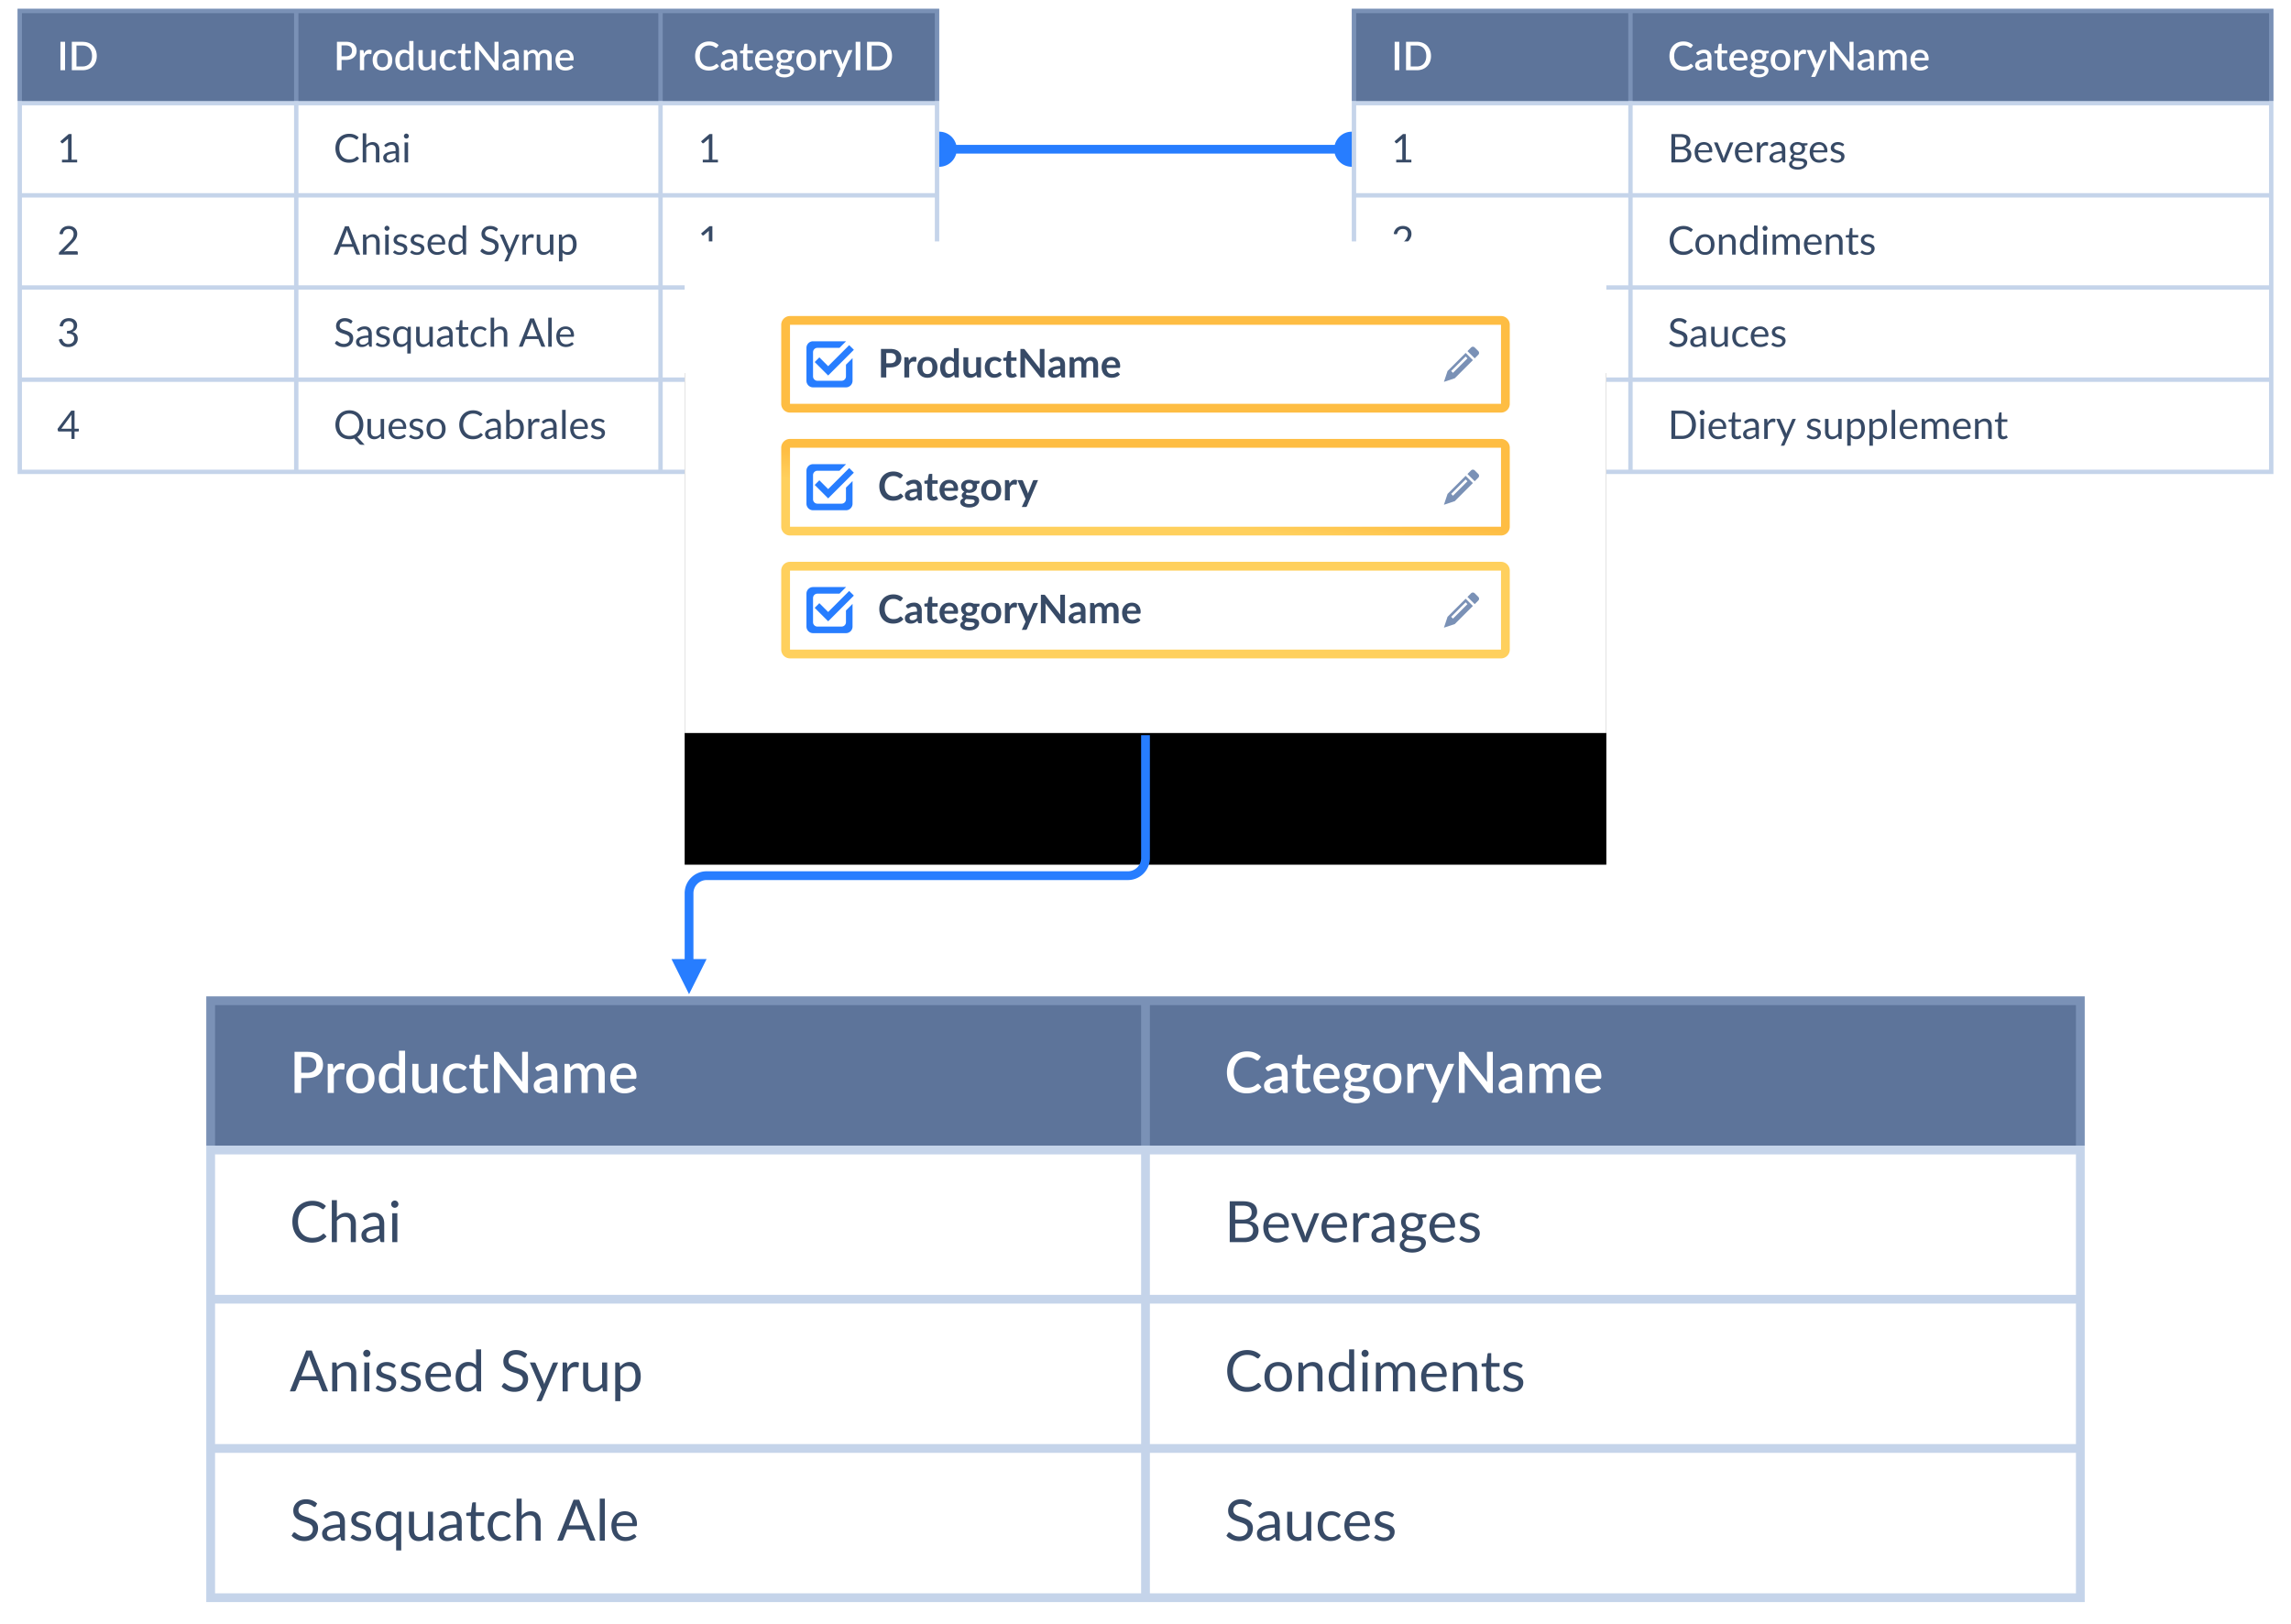 <svg preserveAspectRatio="xMidYMid slice" style="max-width:522px" xmlns="http://www.w3.org/2000/svg" xmlns:xlink="http://www.w3.org/1999/xlink" viewBox="0 0 522 370"><defs><linearGradient x1="55.311%" y1="52.151%" x2="53.404%" y2="60.074%" id="c"><stop stop-color="#FEBD43" offset="0%"/><stop stop-color="#FFD05D" offset="100%"/></linearGradient><filter x="-26.7%" y="-35.7%" width="153.3%" height="200%" filterUnits="objectBoundingBox" id="a"><feOffset dy="16" in="SourceAlpha" result="shadowOffsetOuter1"/><feGaussianBlur stdDeviation="16" in="shadowOffsetOuter1" result="shadowBlurOuter1"/><feColorMatrix values="0 0 0 0 0.059 0 0 0 0 0.212 0 0 0 0 0.443 0 0 0 0.22 0" in="shadowBlurOuter1" result="shadowMatrixOuter1"/><feMorphology radius="16" in="SourceAlpha" result="shadowSpreadOuter2"/><feOffset dy="16" in="shadowSpreadOuter2" result="shadowOffsetOuter2"/><feGaussianBlur stdDeviation="16" in="shadowOffsetOuter2" result="shadowBlurOuter2"/><feColorMatrix values="0 0 0 0 0.22 0 0 0 0 0.29 0 0 0 0 0.4 0 0 0 1 0" in="shadowBlurOuter2" result="shadowMatrixOuter2"/><feOffset dy="-2" in="SourceAlpha" result="shadowOffsetOuter3"/><feGaussianBlur stdDeviation="2" in="shadowOffsetOuter3" result="shadowBlurOuter3"/><feColorMatrix values="0 0 0 0 0.059 0 0 0 0 0.212 0 0 0 0 0.443 0 0 0 0.06 0" in="shadowBlurOuter3" result="shadowMatrixOuter3"/><feMerge><feMergeNode in="shadowMatrixOuter1"/><feMergeNode in="shadowMatrixOuter2"/><feMergeNode in="shadowMatrixOuter3"/></feMerge></filter><path id="b" d="M156 55h210v112H156z"/></defs><g fill="none" fill-rule="evenodd"><path fill="#C5D4EA" fill-rule="nonzero" d="M4 2h210v106H4z"/><path fill="#7A91B6" fill-rule="nonzero" d="M4 2h210v21H4z"/><path fill="#5D749A" fill-rule="nonzero" d="M68 3h82v20H68zM151 3h62v20h-62z"/><path fill="#FFF" fill-rule="nonzero" d="M68 24h82v20H68zM151 24h62v20h-62zM68 45h82v20H68zM151 45h62v20h-62z"/><path fill="#5D749A" fill-rule="nonzero" d="M5 3h62v20H5z"/><path fill="#FFF" fill-rule="nonzero" d="M5 24h62v20H5zM5 45h62v20H5zM68 66h82v20H68zM151 66h62v20h-62zM5 66h62v20H5zM68 87h82v20H68zM151 87h62v20h-62zM5 87h62v20H5zM76.77 9.52V16h1.053v-2.345h.963c1.629 0 2.47-.864 2.47-2.096 0-1.211-.778-2.039-2.47-2.039h-2.017Zm1.053 3.303v-2.48h.963c.958 0 1.421.46 1.421 1.216 0 .769-.481 1.264-1.421 1.264h-.963Zm5.036-1.161c-.032-.185-.09-.252-.293-.252h-.562V16h.967v-2.853c.216-.553.49-.873 1.03-.873.185 0 .37.05.46.05.085 0 .135-.032.157-.136l.068-.729a.937.937 0 0 0-.513-.134c-.572 0-.968.355-1.256.936l-.058-.599Zm4.293-.324c-1.363 0-2.236.914-2.236 2.363 0 1.448.873 2.366 2.236 2.366 1.355 0 2.228-.918 2.228-2.367 0-1.448-.873-2.362-2.228-2.362Zm0 3.974c-.841 0-1.242-.576-1.242-1.607 0-1.03.4-1.616 1.242-1.616.828 0 1.229.585 1.229 1.616 0 1.03-.4 1.607-1.229 1.607ZM93.24 9.34v2.47c-.302-.306-.657-.486-1.197-.486-1.215 0-1.976 1.031-1.976 2.395 0 1.511.689 2.348 1.715 2.348.648 0 1.125-.301 1.507-.751l.086.5c.036.121.117.184.247.184h.585V9.34h-.967Zm0 5.337c-.306.392-.644.612-1.134.612-.648 0-1.044-.437-1.044-1.57 0-1.085.45-1.647 1.206-1.647.378 0 .702.121.972.468v2.137Zm5.053-3.267v3.348c-.324.342-.689.549-1.116.549-.58 0-.864-.36-.864-.976V11.41h-.968v2.92c0 1.036.536 1.742 1.544 1.742.625 0 1.084-.274 1.467-.684l.072.428c.036.121.117.184.247.184h.585v-4.59h-.967Zm5.643.549c-.396-.396-.891-.621-1.557-.621-1.422 0-2.196 1.004-2.196 2.363 0 1.493.909 2.366 2.043 2.366.662 0 1.31-.193 1.755-.733l-.274-.355a.211.211 0 0 0-.18-.09c-.252 0-.378.431-1.125.431-.756 0-1.229-.589-1.229-1.62 0-.994.423-1.615 1.265-1.615.643 0 .828.346 1.039.346.104 0 .144-.044.203-.121l.256-.351Zm2.295 4.113c.432 0 .859-.144 1.161-.41l-.288-.472c-.032-.058-.077-.09-.131-.09-.108 0-.216.184-.517.184-.27 0-.446-.18-.446-.508v-2.605h1.274v-.698h-1.274V9.965h-.495c-.121 0-.189.068-.22.171l-.212 1.328-.742.108v.392c0 .139.09.207.198.207h.504v2.673c0 .778.427 1.228 1.188 1.228Zm6.437-6.552v4.226c0 .157.009.341.027.526l-3.564-4.577c-.112-.148-.18-.175-.355-.175h-.549V16h.927v-4.261c0-.145-.009-.32-.027-.496l3.559 4.572c.104.131.207.185.369.185h.536V9.52h-.923Zm2.227 2.844c.058.103.153.18.283.18.32 0 .527-.441 1.274-.441.544 0 .832.32.832.981v.306c-2.088.05-2.785.747-2.785 1.449 0 .823.571 1.233 1.314 1.233.675 0 1.08-.238 1.552-.661l.095.373c.067.175.148.216.333.216h.432v-2.916c0-1.04-.594-1.76-1.652-1.76-.715 0-1.336.244-1.854.725l.176.315Zm2.389 2.48c-.342.36-.675.553-1.179.553-.391 0-.684-.175-.684-.607 0-.446.482-.747 1.863-.797v.85ZM120.325 16v-3.384c.256-.32.562-.513.922-.513.522 0 .797.306.797.976V16h.967v-2.92c0-.644.401-.977.891-.977.545 0 .828.329.828.976V16h.968v-2.92c0-1.103-.567-1.742-1.557-1.742-.599 0-1.193.266-1.467.9-.18-.553-.549-.9-1.148-.9-.553 0-.936.279-1.269.657l-.063-.4c-.036-.122-.121-.185-.252-.185h-.585V16h.968Zm10.152-2.219c.176 0 .23-.076.23-.378 0-1.314-.824-2.065-1.958-2.065-1.35 0-2.178 1.004-2.178 2.273 0 1.597.954 2.456 2.228 2.456.657 0 1.39-.193 1.845-.733l-.275-.355a.209.209 0 0 0-.18-.09c-.234 0-.553.418-1.309.418-.788 0-1.301-.486-1.35-1.526h2.947Zm-2.92-.594c.108-.724.508-1.147 1.21-1.147.698 0 1.071.5 1.071 1.148h-2.281Zm35.713 1.369a.27.27 0 0 0-.18.08c-.419.383-.819.532-1.535.532-1.174 0-2.097-.882-2.097-2.408 0-1.512.869-2.403 2.106-2.403 1.067 0 1.364.536 1.611.536.113 0 .171-.055.221-.122l.346-.49c-.526-.505-1.237-.833-2.173-.833-1.89 0-3.186 1.364-3.186 3.312 0 1.94 1.21 3.312 3.105 3.312 1.066 0 1.822-.36 2.349-.994l-.419-.455a.191.191 0 0 0-.148-.067Zm1.359-2.192c.059.103.153.18.284.18.319 0 .526-.441 1.273-.441.545 0 .833.32.833.981v.306c-2.088.05-2.786.747-2.786 1.449 0 .823.572 1.233 1.314 1.233.675 0 1.08-.238 1.553-.661l.094.373c.068.175.149.216.333.216h.432v-2.916c0-1.04-.594-1.76-1.651-1.76-.716 0-1.337.244-1.854.725l.175.315Zm2.39 2.48c-.342.36-.675.553-1.179.553-.392 0-.684-.175-.684-.607 0-.446.481-.747 1.863-.797v.85Zm3.483 1.228c.432 0 .86-.144 1.161-.41l-.288-.472c-.031-.058-.076-.09-.13-.09-.108 0-.216.184-.518.184-.27 0-.445-.18-.445-.508v-2.605h1.273v-.698h-1.273V9.965h-.495c-.122 0-.189.068-.221.171l-.211 1.328-.743.108v.392c0 .139.09.207.198.207h.504v2.673c0 .778.428 1.228 1.188 1.228Zm5.43-2.29c.176 0 .23-.077.23-.379 0-1.314-.824-2.065-1.958-2.065-1.35 0-2.178 1.004-2.178 2.273 0 1.597.954 2.456 2.228 2.456.657 0 1.39-.193 1.845-.733l-.275-.355a.209.209 0 0 0-.18-.09c-.234 0-.553.418-1.309.418-.788 0-1.301-.486-1.35-1.526h2.947Zm-2.92-.595c.108-.724.508-1.147 1.21-1.147.698 0 1.071.5 1.071 1.148h-2.281Zm6.725-1.61c-.292-.167-.639-.248-1.035-.248-1.03 0-1.782.571-1.782 1.485 0 .558.284.981.738 1.233-.396.202-.594.526-.594.796 0 .342.167.54.419.662-.468.175-.761.481-.761.914 0 .639.662 1.215 2.03 1.215 1.377 0 2.187-.774 2.187-1.571 0-1.723-3.042-.697-3.042-1.49 0-.121.081-.234.256-.337.176.036.356.058.549.058 1.013 0 1.76-.575 1.76-1.48 0-.212-.041-.405-.117-.58l.459-.077c.144-.027.216-.099.216-.22v-.36h-1.283Zm-1.035 2.088c-.589 0-.9-.342-.9-.829 0-.504.306-.819.9-.819.599 0 .9.316.9.82 0 .49-.301.828-.9.828Zm1.346 2.56c0 .414-.428.706-1.278.706-.846 0-1.206-.279-1.206-.639 0-.274.202-.486.49-.634.869.126 1.994-.045 1.994.567Zm3.641-4.887c-1.363 0-2.236.914-2.236 2.363 0 1.448.873 2.366 2.236 2.366 1.355 0 2.228-.918 2.228-2.367 0-1.448-.873-2.362-2.228-2.362Zm0 3.974c-.841 0-1.242-.576-1.242-1.607 0-1.03.401-1.616 1.242-1.616.828 0 1.229.585 1.229 1.616 0 1.03-.401 1.607-1.229 1.607Zm4.012-3.65c-.031-.185-.09-.252-.292-.252h-.563V16h.968v-2.853c.216-.553.49-.873 1.03-.873.185 0 .369.05.459.05.086 0 .135-.032.158-.136l.067-.729a.936.936 0 0 0-.513-.134c-.571 0-.967.355-1.255.936l-.059-.599Zm5.766-.252a.295.295 0 0 0-.27.189l-1.048 2.601c-.059.149-.104.297-.153.455a4.91 4.91 0 0 0-.14-.45l-1.093-2.606a.28.28 0 0 0-.284-.189h-.841l1.872 4.28-.846 1.836h.715c.194 0 .266-.081.333-.221l2.529-5.895h-.774Zm2.553-1.89h-1.057V16h1.057V9.52Zm7.224 3.24c0-1.921-1.301-3.24-3.24-3.24h-2.448V16h2.448c1.939 0 3.24-1.319 3.24-3.24Zm-1.076 0c0 1.498-.832 2.39-2.164 2.39h-1.391v-4.78h1.391c1.332 0 2.164.896 2.164 2.39Z"/><path d="M81.35 35.668a.233.233 0 0 0-.152.068c-.441.405-.878.585-1.647.585-1.256 0-2.233-.936-2.233-2.543 0-1.588.932-2.543 2.26-2.543 1.106 0 1.457.567 1.673.567a.201.201 0 0 0 .185-.103l.288-.4c-.535-.505-1.224-.82-2.142-.82-1.872 0-3.154 1.35-3.154 3.299 0 1.949 1.219 3.294 3.069 3.294 1.066 0 1.8-.36 2.326-.972l-.346-.373a.16.16 0 0 0-.127-.059Zm2.102-5.296h-.806V37h.806v-3.357c.346-.392.76-.635 1.233-.635.643 0 .954.401.954 1.09V37h.805v-2.903c0-1.035-.53-1.727-1.525-1.727-.617 0-1.076.265-1.467.679v-2.677Zm4.24 2.97c.054.085.13.148.238.148.275 0 .518-.482 1.305-.482.59 0 .9.37.9 1.076v.355c-2.07.05-2.812.703-2.812 1.422 0 .824.576 1.211 1.282 1.211.698 0 1.112-.252 1.589-.693l.09.432c.05.148.121.189.279.189h.355v-2.916c0-1.026-.562-1.724-1.588-1.724-.707 0-1.278.239-1.782.725l.144.257Zm2.443 2.551c-.36.383-.738.617-1.291.617-.419 0-.752-.198-.752-.684 0-.5.563-.828 2.043-.878v.945Zm3.02-4.883a.587.587 0 0 0-.58-.576.572.572 0 0 0 0 1.143c.31 0 .58-.26.58-.567Zm-.972 1.431V37h.801v-4.559h-.8Zm70.129 3.947v-5.85h-.652l-1.922 1.66.252.347c.054.076.158.099.203.099.04 0 .103 0 .18-.067l1.147-.986a6.05 6.05 0 0 0-.013.4v4.397h-1.382V37h3.456v-.612h-1.269ZM79.487 51.551h-.881L76.027 58h.675a.307.307 0 0 0 .293-.207l.602-1.557h2.894l.603 1.557c.05.121.14.207.297.207h.675l-2.579-6.449Zm-1.646 4.055 1.012-2.619c.068-.162.13-.364.194-.608.058.235.13.446.189.604l1.012 2.623h-2.407Zm5.56-1.998c-.027-.112-.1-.166-.212-.166h-.481V58h.805v-3.357c.347-.392.76-.635 1.233-.635.644 0 .954.401.954 1.09V58h.806v-2.903c0-1.035-.531-1.727-1.526-1.727-.639 0-1.12.288-1.516.733l-.063-.495Zm5.342-1.597a.587.587 0 0 0-.58-.577.572.572 0 0 0 0 1.143c.31 0 .58-.26.58-.567Zm-.972 1.43V58h.801v-4.559h-.8Zm4.952.46c-.346-.329-.828-.532-1.426-.532-1.03 0-1.62.621-1.62 1.324 0 1.57 2.371 1.048 2.371 2.052 0 .405-.301.751-.931.751-.73 0-.94-.405-1.161-.405-.104 0-.162.045-.212.121l-.189.306c.36.325.887.554 1.521.554 1.112 0 1.724-.63 1.724-1.467 0-1.476-2.363-1.04-2.363-1.975 0-.37.338-.662.878-.662.625 0 .886.324 1.062.324.076 0 .13-.032.166-.099l.18-.292Zm3.894 0c-.347-.329-.828-.532-1.427-.532-1.03 0-1.62.621-1.62 1.324 0 1.57 2.372 1.048 2.372 2.052 0 .405-.301.751-.931.751-.73 0-.941-.405-1.161-.405-.104 0-.162.045-.212.121l-.189.306c.36.325.886.554 1.521.554 1.112 0 1.724-.63 1.724-1.467 0-1.476-2.363-1.04-2.363-1.975 0-.37.337-.662.877-.662.626 0 .887.324 1.063.324.076 0 .13-.032.166-.099l.18-.292Zm4.533 3.167a.179.179 0 0 0-.153-.076c-.203 0-.54.441-1.341.441-.865 0-1.413-.563-1.45-1.71h3.047c.149 0 .194-.063.194-.315 0-1.296-.81-2.038-1.904-2.038-1.323 0-2.129.98-2.129 2.259 0 1.57.914 2.434 2.174 2.434.653 0 1.391-.22 1.787-.702l-.225-.292Zm-2.916-1.844c.108-.792.558-1.265 1.327-1.265.734 0 1.166.522 1.166 1.264h-2.493Zm7.166-3.852v2.524c-.31-.337-.693-.535-1.251-.535-1.228 0-1.966 1.03-1.966 2.376 0 1.516.675 2.326 1.723 2.326.653 0 1.139-.315 1.53-.783l.072.553c.032.113.104.167.216.167h.477v-6.629h-.801Zm0 5.355c-.328.436-.706.688-1.233.688-.738 0-1.156-.49-1.156-1.678 0-1.121.472-1.751 1.318-1.751.432 0 .77.14 1.071.54v2.2Zm8.068-4.581c-.45-.432-1.044-.666-1.764-.666-1.278 0-1.998.859-1.998 1.773 0 2.285 3.087 1.354 3.087 2.916 0 .702-.49 1.178-1.314 1.178-.99 0-1.35-.648-1.593-.648-.085 0-.153.05-.202.117l-.252.414c.486.518 1.179.842 2.02.842 1.373 0 2.16-.896 2.16-2.03 0-2.128-3.091-1.395-3.091-2.834 0-.558.414-1.004 1.192-1.004.824 0 1.134.49 1.341.49.09 0 .149-.044.203-.135l.211-.413Zm4.249 1.295a.26.26 0 0 0-.238.167l-1.184 2.867a5.007 5.007 0 0 0-.135.4 2.705 2.705 0 0 0-.121-.396l-1.22-2.871a.248.248 0 0 0-.247-.166h-.693l1.881 4.292-.833 1.81h.594c.167 0 .234-.077.288-.198l2.543-5.904h-.635Zm2.049.221c-.023-.162-.072-.22-.248-.22h-.459V58h.806v-2.88c.229-.63.544-.972 1.116-.972.202 0 .373.054.459.054.072 0 .117-.036.135-.112l.058-.599a.944.944 0 0 0-.513-.13c-.607 0-1.012.369-1.3.994l-.054-.693Zm5.519-.22v3.356c-.346.396-.76.635-1.233.635-.648 0-.958-.396-.958-1.084v-2.907h-.801v2.907c0 1.035.526 1.723 1.525 1.723.635 0 1.116-.293 1.512-.729l.063.49c.032.113.104.167.216.167h.477v-4.559h-.801Zm2.764.166c-.027-.112-.099-.166-.211-.166h-.482v6.102h.806v-2.016c.306.337.688.535 1.246.535 1.229 0 1.971-1.026 1.971-2.372 0-1.516-.67-2.33-1.728-2.33-.648 0-1.147.315-1.53.787l-.072-.54Zm.113 1.089c.328-.437.706-.689 1.228-.689.734 0 1.161.491 1.161 1.683 0 1.121-.472 1.751-1.323 1.751-.432 0-.774-.144-1.066-.54v-2.205Zm34.15 2.691v-5.85h-.652l-1.922 1.66.252.347c.054.076.158.099.203.099.04 0 .103 0 .18-.067l1.147-.986a6.05 6.05 0 0 0-.013.4v4.397h-1.382V58h3.456v-.612h-1.269Z" fill="#374A66" fill-rule="nonzero"/><path d="M14.827 9.52H13.77V16h1.057V9.52Zm7.223 3.24c0-1.921-1.3-3.24-3.24-3.24h-2.448V16h2.448c1.94 0 3.24-1.319 3.24-3.24Zm-1.075 0c0 1.498-.833 2.39-2.165 2.39h-1.39v-4.78h1.39c1.332 0 2.165.896 2.165 2.39Z" fill="#FFF" fill-rule="nonzero"/><path d="M16.312 36.388v-5.85h-.653l-1.921 1.66.252.347c.054.076.158.099.203.099.04 0 .103 0 .18-.067l1.147-.986c-.009.135-.013.27-.013.4v4.397h-1.382V37h3.456v-.612h-1.269Zm-1.03 20.852c-.23 0-.482.04-.72.107l1.7-1.736c.72-.72 1.337-1.382 1.337-2.336 0-1.13-.841-1.795-1.94-1.795-1.098 0-1.939.643-2.106 1.818l.419.072c.032.004.063.009.095.009.134 0 .238-.036.31-.248.117-.558.585-.963 1.242-.963.648 0 1.157.369 1.157 1.13 0 .751-.45 1.313-1.139 2.011l-2.066 2.075a.487.487 0 0 0-.148.341V58h4.302v-.486c0-.162-.108-.275-.284-.275h-2.16Zm65.052 15.905c-.45-.431-1.044-.665-1.764-.665-1.278 0-1.998.859-1.998 1.772 0 2.287 3.087 1.355 3.087 2.916 0 .703-.491 1.18-1.315 1.18-.99 0-1.35-.648-1.593-.648-.085 0-.153.049-.202.117l-.252.414c.486.517 1.179.841 2.02.841 1.373 0 2.16-.895 2.16-2.03 0-2.128-3.091-1.395-3.091-2.835 0-.557.414-1.003 1.193-1.003.823 0 1.134.49 1.34.49.09 0 .149-.044.203-.135l.212-.413Zm1.153 2.197c.054.085.13.148.238.148.275 0 .518-.481 1.305-.481.59 0 .9.368.9 1.075v.355c-2.07.05-2.812.703-2.812 1.423 0 .823.576 1.21 1.282 1.21.698 0 1.112-.252 1.589-.693l.09.432c.05.148.121.189.279.189h.355v-2.916c0-1.026-.562-1.724-1.588-1.724-.707 0-1.278.239-1.782.725l.144.257Zm2.443 2.551c-.36.382-.738.617-1.291.617-.419 0-.752-.199-.752-.684 0-.5.563-.828 2.043-.878v.945Zm4.838-2.993c-.346-.328-.828-.53-1.426-.53-1.03 0-1.62.62-1.62 1.322 0 1.571 2.371 1.049 2.371 2.053 0 .404-.301.751-.931.751-.73 0-.94-.405-1.161-.405-.104 0-.162.045-.212.122l-.189.306c.36.323.887.553 1.521.553 1.112 0 1.724-.63 1.724-1.467 0-1.476-2.363-1.04-2.363-1.976 0-.369.338-.661.878-.661.625 0 .886.324 1.062.324.076 0 .13-.032.166-.099l.18-.293Zm4.353-.459c-.113 0-.185.055-.216.167l-.054.351c-.32-.378-.711-.599-1.305-.599-1.229 0-1.967 1.031-1.967 2.377 0 1.516.675 2.326 1.724 2.326.63 0 1.116-.297 1.494-.743v2.224h.8v-6.102h-.476Zm-.324 3.285c-.329.437-.707.689-1.233.689-.738 0-1.157-.49-1.157-1.678 0-1.121.473-1.751 1.319-1.751.432 0 .783.153 1.07.535v2.206Zm5.014-3.284v3.357c-.347.395-.761.634-1.234.634-.647 0-.958-.396-.958-1.085v-2.906h-.801v2.907c0 1.034.526 1.723 1.526 1.723.634 0 1.116-.293 1.512-.729l.063.49c.031.113.103.167.216.167h.477v-4.558h-.801Zm2.098.9c.054.085.13.148.238.148.275 0 .518-.481 1.305-.481.59 0 .9.368.9 1.075v.355c-2.07.05-2.812.703-2.812 1.423 0 .823.576 1.21 1.282 1.21.698 0 1.112-.252 1.589-.693l.09.432c.049.148.121.189.279.189h.355v-2.916c0-1.026-.562-1.724-1.588-1.724-.707 0-1.278.239-1.782.725l.144.257Zm2.443 2.551c-.36.382-.738.617-1.291.617-.419 0-.752-.199-.752-.684 0-.5.563-.828 2.043-.878v.945Zm3.341 1.179c.414 0 .828-.157 1.103-.414l-.234-.383c-.032-.049-.072-.076-.113-.076-.094 0-.238.216-.576.216-.292 0-.499-.184-.499-.567v-2.736h1.318v-.58h-1.318V72.96h-.405c-.104 0-.167.063-.185.153l-.184 1.408-.747.095v.32c0 .121.076.175.171.175h.549v2.79c0 .756.4 1.17 1.12 1.17Zm5.184-4.109c-.378-.377-.855-.593-1.499-.593-1.377 0-2.142.99-2.142 2.349 0 1.489.869 2.344 2.007 2.344.657 0 1.296-.216 1.688-.702l-.225-.293a.179.179 0 0 0-.153-.076c-.221 0-.383.45-1.166.45-.81 0-1.332-.621-1.332-1.723 0-1.063.473-1.724 1.373-1.724.675 0 .886.36 1.066.36.086 0 .122-.036.171-.104l.212-.288Zm1.719-2.591h-.805V79h.805v-3.357c.347-.392.761-.635 1.233-.635.644 0 .954.401.954 1.09V79h.806v-2.903c0-1.034-.531-1.727-1.526-1.727-.616 0-1.075.265-1.467.679v-2.678Zm9.07.18h-.882L118.206 79h.675a.307.307 0 0 0 .292-.207l.603-1.557h2.894l.603 1.557c.049.121.139.207.297.207h.675l-2.579-6.448Zm-1.647 4.054 1.013-2.619c.067-.162.13-.364.193-.608.059.234.131.446.189.603l1.013 2.624h-2.408Zm4.894-4.234V79h.801v-6.629h-.801Zm5.574 5.697a.177.177 0 0 0-.153-.077c-.202 0-.54.441-1.341.441-.864 0-1.413-.563-1.449-1.71h3.047c.148 0 .193-.063.193-.315 0-1.296-.81-2.038-1.903-2.038-1.323 0-2.129.98-2.129 2.258 0 1.571.914 2.435 2.174 2.435.652 0 1.39-.22 1.786-.702l-.225-.293Zm-2.916-1.846c.108-.791.558-1.264 1.328-1.264.733 0 1.165.522 1.165 1.264h-2.493ZM14.004 74.37c.031.004.063.008.094.008.13 0 .23-.035.306-.247.117-.558.59-.963 1.242-.963.648 0 1.143.355 1.143 1.098 0 .666-.423 1.125-1.526 1.138v.581c1.35 0 1.652.5 1.652 1.188 0 .563-.454 1.215-1.354 1.215-.963 0-1.22-.689-1.377-1.026-.041-.081-.086-.126-.144-.14a.551.551 0 0 0-.126-.017.452.452 0 0 0-.18.04l-.347.144c.301.959.81 1.683 2.182 1.683 1.184 0 2.147-.734 2.147-1.922 0-.787-.423-1.323-1.265-1.538.684-.216 1.121-.662 1.121-1.481 0-.999-.783-1.651-1.881-1.651-1.107 0-1.94.643-2.106 1.817l.418.073ZM81.43 99.544c.842-.567 1.355-1.552 1.355-2.767 0-1.93-1.282-3.299-3.181-3.299-1.895 0-3.178 1.368-3.178 3.299 0 1.935 1.283 3.29 3.177 3.29.401 0 .77-.059 1.112-.171l1.13 1.233c.139.148.301.202.517.202h.72l-1.651-1.786Zm-4.112-2.767c0-1.584.9-2.543 2.285-2.543 1.391 0 2.287.959 2.287 2.543s-.896 2.533-2.287 2.533c-1.385 0-2.285-.949-2.285-2.533Zm9.4-1.337V98.8c-.347.395-.76.634-1.233.634-.648 0-.959-.396-.959-1.085v-2.906h-.8v2.907c0 1.034.526 1.723 1.525 1.723.634 0 1.116-.293 1.512-.729l.063.49c.031.113.103.167.216.167h.477v-4.558h-.801Zm5.545 3.627a.178.178 0 0 0-.153-.076c-.203 0-.54.441-1.341.441-.864 0-1.413-.563-1.45-1.71h3.047c.149 0 .194-.063.194-.315 0-1.296-.81-2.038-1.904-2.038-1.323 0-2.128.98-2.128 2.258 0 1.571.913 2.435 2.173 2.435.653 0 1.39-.22 1.787-.702l-.225-.293Zm-2.916-1.844c.108-.793.558-1.265 1.327-1.265.734 0 1.166.522 1.166 1.264h-2.493ZM96.38 95.9c-.347-.328-.828-.53-1.427-.53-1.03 0-1.62.62-1.62 1.322 0 1.571 2.372 1.049 2.372 2.053 0 .404-.302.751-.932.751-.729 0-.94-.405-1.16-.405-.104 0-.163.045-.212.122l-.19.306c.36.323.887.553 1.522.553 1.111 0 1.723-.63 1.723-1.467 0-1.476-2.362-1.04-2.362-1.976 0-.369.337-.661.877-.661.626 0 .887.324 1.062.324.077 0 .13-.032.167-.099l.18-.293Zm2.98-.53c-1.346 0-2.178.922-2.178 2.349 0 1.435.832 2.344 2.178 2.344 1.332 0 2.169-.909 2.169-2.344 0-1.427-.837-2.35-2.17-2.35Zm0 4.067c-.914 0-1.355-.634-1.355-1.714 0-1.085.441-1.724 1.355-1.724.9 0 1.341.64 1.341 1.724 0 1.08-.441 1.715-1.341 1.715Zm10.203-.769a.235.235 0 0 0-.153.067c-.441.406-.877.585-1.647.585-1.255 0-2.232-.935-2.232-2.542 0-1.589.932-2.543 2.259-2.543 1.107 0 1.458.567 1.674.567a.201.201 0 0 0 .185-.103l.288-.4c-.536-.505-1.224-.82-2.142-.82-1.872 0-3.155 1.35-3.155 3.299 0 1.948 1.22 3.294 3.069 3.294 1.067 0 1.8-.36 2.327-.972l-.347-.373a.159.159 0 0 0-.126-.059Zm1.323-2.327c.054.086.131.149.239.149.274 0 .517-.481 1.305-.481.589 0 .9.368.9 1.075v.355c-2.07.05-2.813.703-2.813 1.423 0 .823.576 1.21 1.283 1.21.697 0 1.111-.252 1.588-.693l.09.432c.05.148.122.189.279.189h.356v-2.916c0-1.026-.563-1.724-1.589-1.724-.706 0-1.278.239-1.782.725l.144.257Zm2.444 2.552c-.36.382-.738.617-1.292.617-.418 0-.751-.199-.751-.684 0-.5.562-.828 2.043-.878v.945Zm2.808-5.522h-.805V100h.517c.113 0 .185-.058.207-.171l.041-.414c.306.414.697.648 1.296.648 1.215 0 1.962-.986 1.962-2.462 0-1.385-.662-2.231-1.733-2.231-.63 0-1.102.283-1.485.728v-2.727Zm0 3.326c.329-.437.698-.689 1.22-.689.751 0 1.17.509 1.17 1.625 0 1.202-.468 1.809-1.328 1.809-.418 0-.769-.144-1.062-.54v-2.205Zm4.937-1.035c-.022-.162-.072-.22-.247-.22h-.459V100h.805v-2.88c.23-.63.545-.972 1.116-.972.203 0 .374.054.459.054.072 0 .117-.036.135-.112l.059-.599a.949.949 0 0 0-.513-.13c-.608 0-1.013.368-1.301.994l-.054-.693Zm2.529.68c.054.085.13.148.238.148.275 0 .518-.481 1.305-.481.59 0 .9.368.9 1.075v.355c-2.07.05-2.812.703-2.812 1.423 0 .823.576 1.21 1.282 1.21.698 0 1.112-.252 1.589-.693l.09.432c.049.148.121.189.279.189h.355v-2.916c0-1.026-.562-1.724-1.588-1.724-.707 0-1.278.239-1.782.725l.144.257Zm2.443 2.551c-.36.382-.738.617-1.291.617-.419 0-.752-.199-.752-.684 0-.5.563-.828 2.043-.878v.945Zm2.031-5.522V100h.801v-6.629h-.801Zm5.573 5.698a.177.177 0 0 0-.153-.077c-.202 0-.54.441-1.341.441-.864 0-1.413-.563-1.449-1.71h3.047c.148 0 .193-.063.193-.315 0-1.296-.81-2.038-1.903-2.038-1.323 0-2.129.98-2.129 2.258 0 1.571.914 2.435 2.174 2.435.652 0 1.39-.22 1.786-.702l-.225-.293Zm-2.916-1.846c.108-.791.558-1.264 1.328-1.264.733 0 1.165.522 1.165 1.264h-2.493Zm7.032-1.323c-.346-.328-.828-.53-1.426-.53-1.031 0-1.62.62-1.62 1.322 0 1.571 2.371 1.049 2.371 2.053 0 .404-.301.751-.931.751-.729 0-.941-.405-1.161-.405-.104 0-.162.045-.212.122l-.189.306c.36.323.887.553 1.521.553 1.112 0 1.724-.63 1.724-1.467 0-1.476-2.363-1.04-2.363-1.976 0-.369.338-.661.878-.661.625 0 .886.324 1.062.324.076 0 .13-.032.166-.099l.18-.293Zm-120.78 1.773v-4.121h-.747l-3.136 4.162.08.41c.023.103.118.18.239.18h2.862V100h.702v-1.697h.801c.122 0 .175-.076.175-.17v-.46h-.976Zm-3.015 0 2.349-3.199a4.859 4.859 0 0 0-.036.54v2.66h-2.313Z" fill="#374A66" fill-rule="nonzero"/><path fill="#C5D4EA" fill-rule="nonzero" d="M308 2h210v106H308z"/><path fill="#7A91B6" fill-rule="nonzero" d="M308 2h210v21H308z"/><path fill="#5D749A" fill-rule="nonzero" d="M372 3h145v20H372z"/><path fill="#FFF" fill-rule="nonzero" d="M372 24h145v20H372zM372 45h145v20H372z"/><path fill="#5D749A" fill-rule="nonzero" d="M309 3h62v20h-62z"/><path fill="#FFF" fill-rule="nonzero" d="M309 24h62v20h-62zM309 45h62v20h-62zM372 66h145v20H372zM309 66h62v20h-62zM372 87h145v20H372zM309 87h62v20h-62zM385.27 14.556c.057 0 .106.022.148.067l.419.455a2.686 2.686 0 0 1-.972.738c-.384.17-.843.256-1.377.256a3.28 3.28 0 0 1-1.287-.243 2.872 2.872 0 0 1-.977-.684 3.086 3.086 0 0 1-.625-1.048 3.965 3.965 0 0 1-.216-1.337c0-.486.076-.931.229-1.336a2.949 2.949 0 0 1 1.66-1.732 3.377 3.377 0 0 1 1.297-.244c.468 0 .88.076 1.237.23.36.15.672.35.936.602l-.346.491a.388.388 0 0 1-.086.085.225.225 0 0 1-.135.037.38.38 0 0 1-.207-.082 2.403 2.403 0 0 0-.738-.368 2.205 2.205 0 0 0-.666-.086c-.309 0-.592.054-.85.162-.258.108-.48.265-.666.473a2.226 2.226 0 0 0-.437.755 3.109 3.109 0 0 0-.153 1.013c0 .381.054.722.162 1.021.108.297.257.55.446.756.189.204.411.36.666.468.255.108.529.162.823.162.18 0 .341-.008.482-.027.144-.02.276-.052.396-.094a2.097 2.097 0 0 0 .657-.41.271.271 0 0 1 .18-.08Zm3.749-.563c-.345.012-.636.04-.873.085a2.34 2.34 0 0 0-.576.167.765.765 0 0 0-.32.239.534.534 0 0 0-.094.306c0 .108.016.2.049.279a.566.566 0 0 0 .144.188.664.664 0 0 0 .216.109c.084.02.176.031.275.031.252 0 .468-.046.648-.14.183-.095.36-.233.531-.413v-.851Zm-2.565-1.944a2.628 2.628 0 0 1 1.854-.724c.264 0 .498.043.702.13.207.084.379.204.517.36.141.156.248.342.32.558.075.213.112.45.112.711V16h-.432a.438.438 0 0 1-.211-.04c-.048-.03-.089-.089-.122-.176l-.094-.373c-.117.104-.233.199-.347.283-.114.081-.232.15-.355.207-.12.057-.251.099-.392.126-.138.03-.291.045-.459.045a1.73 1.73 0 0 1-.522-.076 1.161 1.161 0 0 1-.414-.23 1.145 1.145 0 0 1-.279-.387 1.356 1.356 0 0 1-.099-.54c0-.177.047-.35.14-.518.096-.168.252-.317.468-.45.219-.135.505-.245.859-.332a6.284 6.284 0 0 1 1.319-.149v-.306c0-.33-.071-.576-.212-.738-.141-.162-.348-.243-.621-.243-.186 0-.342.024-.468.072a1.98 1.98 0 0 0-.328.148 4.768 4.768 0 0 0-.248.153.424.424 0 0 1-.229.068.294.294 0 0 1-.171-.05.473.473 0 0 1-.113-.13l-.175-.315Zm6.048 4.023c-.381 0-.675-.106-.882-.32-.204-.216-.306-.519-.306-.909v-2.672h-.504a.208.208 0 0 1-.139-.05c-.039-.036-.059-.088-.059-.158v-.391l.743-.108.211-1.328a.243.243 0 0 1 .077-.121.205.205 0 0 1 .144-.05h.495v1.508h1.273v.697h-1.273v2.606c0 .165.04.291.121.378.081.087.189.13.324.13.075 0 .14-.009.194-.027.054-.02.1-.041.139-.063a3.3 3.3 0 0 0 .099-.063.152.152 0 0 1 .086-.031c.054 0 .097.03.13.09l.288.473a1.6 1.6 0 0 1-.531.306 1.953 1.953 0 0 1-.63.103Zm4.791-2.884c0-.163-.024-.313-.072-.45a1.004 1.004 0 0 0-.202-.365.897.897 0 0 0-.338-.243 1.1 1.1 0 0 0-.459-.09c-.351 0-.627.1-.828.302-.201.2-.328.482-.382.845h2.281Zm-2.308.593c.012.261.052.488.121.68.069.189.161.346.275.473.117.126.255.22.414.283.162.06.342.09.54.09.189 0 .352-.021.49-.063a2.64 2.64 0 0 0 .621-.288.38.38 0 0 1 .198-.067c.078 0 .138.03.18.09l.275.355a1.741 1.741 0 0 1-.387.342c-.144.093-.297.17-.459.23a2.588 2.588 0 0 1-.5.121c-.171.027-.337.04-.499.04-.318 0-.614-.052-.887-.157a2.016 2.016 0 0 1-.706-.473 2.215 2.215 0 0 1-.468-.769 3.093 3.093 0 0 1-.167-1.057c0-.319.05-.616.149-.892.102-.275.246-.515.432-.72.189-.204.417-.364.684-.481.27-.12.574-.18.913-.18.282 0 .543.046.783.14.24.09.447.223.621.4.174.177.309.395.405.652.099.256.149.546.149.873 0 .15-.017.251-.05.302-.033.051-.093.076-.18.076h-2.947Zm5.717-.117c.3 0 .525-.076.675-.229a.818.818 0 0 0 .225-.599c0-.252-.075-.451-.225-.598-.15-.147-.375-.22-.675-.22-.297 0-.522.073-.675.22-.15.147-.225.347-.225.598 0 .12.02.232.059.333.039.102.096.191.171.266a.811.811 0 0 0 .279.171c.114.039.244.059.391.059Zm1.346 2.561a.328.328 0 0 0-.09-.243.536.536 0 0 0-.234-.144 1.524 1.524 0 0 0-.347-.076 4.454 4.454 0 0 0-.423-.037 20.007 20.007 0 0 0-.454-.022 5.217 5.217 0 0 1-.446-.045 1.22 1.22 0 0 0-.355.27.543.543 0 0 0-.068.616c.048.078.12.146.216.203.099.057.224.102.374.135.153.033.336.05.549.05.426 0 .745-.066.958-.198.213-.133.32-.302.32-.509Zm.972-4.649v.36c0 .12-.072.194-.216.221l-.459.076c.078.175.117.368.117.581 0 .225-.045.429-.135.612a1.357 1.357 0 0 1-.365.468 1.655 1.655 0 0 1-.558.297c-.216.069-.45.103-.702.103-.096 0-.19-.004-.283-.013a3.782 3.782 0 0 1-.266-.045.632.632 0 0 0-.193.162.293.293 0 0 0-.063.175c0 .1.043.173.13.221.087.048.201.082.342.104.144.02.308.034.491.04.183.006.369.016.558.031.189.016.375.041.558.077.183.033.345.09.486.171a.933.933 0 0 1 .346.32c.087.134.131.31.131.526 0 .198-.05.392-.149.58a1.552 1.552 0 0 1-.432.505 2.16 2.16 0 0 1-.684.35c-.27.09-.577.136-.922.136-.342 0-.641-.034-.896-.1a2.092 2.092 0 0 1-.634-.27 1.158 1.158 0 0 1-.378-.386.94.94 0 0 1-.122-.46c0-.215.068-.4.203-.553.138-.153.324-.273.558-.36a.804.804 0 0 1-.306-.248.697.697 0 0 1-.113-.413c0-.135.05-.276.149-.423.099-.147.247-.272.445-.374a1.47 1.47 0 0 1-.54-.5 1.35 1.35 0 0 1-.198-.733c0-.228.044-.434.131-.617.09-.182.214-.338.373-.467a1.71 1.71 0 0 1 .563-.298c.219-.069.457-.103.715-.103.396 0 .741.082 1.035.247h1.283Zm2.669-.238c.339 0 .645.056.918.167.276.11.51.268.702.472.195.204.345.451.45.742.105.292.158.619.158.982 0 .362-.053.69-.158.98-.105.292-.255.54-.45.748a1.947 1.947 0 0 1-.702.472 2.418 2.418 0 0 1-.918.166c-.342 0-.651-.055-.927-.166a2 2 0 0 1-.702-.473 2.126 2.126 0 0 1-.45-.747 2.876 2.876 0 0 1-.157-.98c0-.364.052-.69.157-.982a2.08 2.08 0 0 1 .45-.742 2 2 0 0 1 .702-.473c.276-.11.585-.166.927-.166Zm0 3.974c.414 0 .722-.138.923-.414.204-.28.306-.677.306-1.193s-.102-.914-.306-1.193c-.201-.282-.509-.423-.923-.423-.42 0-.732.141-.936.423-.204.28-.306.677-.306 1.193s.102.913.306 1.193c.204.276.516.414.936.414Zm4.071-3.051c.144-.291.318-.52.522-.684.204-.168.448-.252.733-.252.099 0 .192.011.279.036a.744.744 0 0 1 .234.098l-.067.73a.186.186 0 0 1-.059.107.162.162 0 0 1-.099.027c-.045 0-.109-.007-.193-.022a1.27 1.27 0 0 0-.266-.027.898.898 0 0 0-.639.23 1.182 1.182 0 0 0-.216.274 2.648 2.648 0 0 0-.175.369V16h-.968v-4.59h.563c.102 0 .172.02.211.059.039.036.066.1.081.193l.059.598Zm6.481-.851-2.529 5.895a.459.459 0 0 1-.121.162c-.045.039-.116.059-.212.059h-.715l.846-1.836-1.872-4.28h.841c.081 0 .143.02.185.059.045.036.078.079.099.13l1.093 2.605c.027.075.051.15.072.226.024.072.047.146.068.225l.072-.23c.024-.075.051-.15.081-.225l1.048-2.601a.305.305 0 0 1 .104-.135.281.281 0 0 1 .166-.054h.774Zm6.086-1.89V16h-.536a.48.48 0 0 1-.207-.04.51.51 0 0 1-.162-.145l-3.559-4.572c.009.088.015.175.018.261.006.085.009.162.009.235V16h-.927V9.52h.549c.045 0 .082.003.112.009a.257.257 0 0 1 .167.076.845.845 0 0 1 .076.09l3.564 4.577a9.19 9.19 0 0 1-.022-.274 7.66 7.66 0 0 1-.005-.252V9.52h.923Zm3.694 4.473c-.345.012-.636.04-.873.085a2.34 2.34 0 0 0-.576.167.765.765 0 0 0-.32.239.534.534 0 0 0-.094.306c0 .108.016.2.049.279a.566.566 0 0 0 .144.188.664.664 0 0 0 .216.109c.084.02.176.031.275.031.252 0 .468-.046.648-.14.183-.095.36-.233.531-.413v-.851Zm-2.565-1.944a2.628 2.628 0 0 1 1.854-.724c.264 0 .498.043.702.13.207.084.379.204.517.36.141.156.248.342.32.558.075.213.112.45.112.711V16h-.432a.438.438 0 0 1-.211-.04c-.048-.03-.089-.089-.122-.176l-.094-.373c-.117.104-.233.199-.347.283-.114.081-.232.15-.355.207-.12.057-.251.099-.392.126-.138.03-.291.045-.459.045a1.73 1.73 0 0 1-.522-.076 1.161 1.161 0 0 1-.414-.23 1.145 1.145 0 0 1-.279-.387 1.356 1.356 0 0 1-.099-.54c0-.177.047-.35.14-.518.096-.168.252-.317.468-.45.219-.135.505-.245.859-.332a6.284 6.284 0 0 1 1.319-.149v-.306c0-.33-.071-.576-.212-.738-.141-.162-.348-.243-.621-.243-.186 0-.342.024-.468.072a1.98 1.98 0 0 0-.328.148 4.768 4.768 0 0 0-.248.153.424.424 0 0 1-.229.068.294.294 0 0 1-.171-.05.473.473 0 0 1-.113-.13l-.175-.315ZM428.094 16v-4.59h.585c.132 0 .216.062.252.184l.063.401c.084-.096.171-.183.261-.261a1.588 1.588 0 0 1 .621-.347 1.455 1.455 0 0 1 .792.014c.123.042.231.102.324.18.096.078.179.173.248.284.069.11.126.235.171.373a1.41 1.41 0 0 1 .612-.688 1.54 1.54 0 0 1 .409-.158 1.87 1.87 0 0 1 .446-.054c.246 0 .465.039.657.117.195.078.358.192.49.342.135.147.237.329.306.544.069.216.104.463.104.739V16h-.968v-2.92c0-.325-.07-.568-.211-.73-.138-.165-.344-.247-.617-.247a.945.945 0 0 0-.346.063.815.815 0 0 0-.477.49c-.045.12-.068.261-.068.423V16h-.967v-2.92c0-.337-.068-.582-.203-.739-.135-.159-.333-.238-.594-.238a.942.942 0 0 0-.499.14 1.58 1.58 0 0 0-.423.373V16h-.968Zm10.482-2.813c0-.162-.024-.311-.072-.45a1.006 1.006 0 0 0-.203-.364.894.894 0 0 0-.337-.243 1.1 1.1 0 0 0-.459-.09c-.351 0-.627.1-.828.302-.201.2-.329.482-.383.845h2.282Zm-2.309.595c.012.26.053.487.122.679.069.189.16.346.274.473.117.126.255.22.414.283.162.06.342.09.54.09.189 0 .353-.021.491-.063a2.64 2.64 0 0 0 .621-.288.38.38 0 0 1 .198-.067c.078 0 .138.03.18.09l.274.355a1.741 1.741 0 0 1-.387.342c-.144.093-.297.17-.459.23a2.578 2.578 0 0 1-.499.121c-.171.027-.338.04-.5.04-.318 0-.613-.052-.886-.157a2.02 2.02 0 0 1-.707-.473 2.215 2.215 0 0 1-.468-.769 3.093 3.093 0 0 1-.166-1.057c0-.319.049-.616.148-.892.102-.275.246-.515.432-.72.189-.204.417-.364.684-.481.27-.12.575-.18.914-.18.282 0 .543.046.783.14.24.09.447.223.621.4.174.177.309.395.405.652a2.4 2.4 0 0 1 .148.873c0 .15-.016.251-.049.302-.033.051-.093.076-.18.076h-2.948Z"/><path d="M383.087 36.307c.249 0 .464-.029.644-.086a1.19 1.19 0 0 0 .441-.238.944.944 0 0 0 .256-.369c.054-.144.081-.301.081-.472 0-.334-.118-.596-.355-.788-.237-.195-.593-.292-1.067-.292h-1.395v2.245h1.395Zm-1.395-5.067v2.2h1.152c.246 0 .459-.026.639-.08.183-.054.333-.13.45-.225a.876.876 0 0 0 .266-.347c.057-.138.085-.288.085-.45 0-.381-.114-.659-.342-.832-.228-.178-.582-.266-1.062-.266h-1.188Zm1.188-.688c.396 0 .737.038 1.022.117.288.078.523.189.706.332.186.144.323.322.41.531.087.207.13.442.13.702a1.39 1.39 0 0 1-.297.864c-.099.127-.225.24-.378.343-.15.098-.327.18-.531.242.474.09.83.26 1.067.509.24.246.36.57.36.972 0 .273-.051.522-.153.747a1.568 1.568 0 0 1-.441.58 2.059 2.059 0 0 1-.711.379c-.282.087-.603.13-.963.13h-2.277v-6.448h2.056Zm6.554 3.672a1.52 1.52 0 0 0-.081-.509 1.079 1.079 0 0 0-.594-.662 1.215 1.215 0 0 0-.491-.094c-.384 0-.688.112-.913.337-.222.223-.36.532-.414.928h2.493Zm.648 2.137c-.099.12-.218.225-.356.315a2.262 2.262 0 0 1-.445.216 2.627 2.627 0 0 1-.486.126c-.168.03-.335.045-.5.045-.315 0-.606-.053-.873-.157a1.975 1.975 0 0 1-.688-.468 2.189 2.189 0 0 1-.45-.766 3.102 3.102 0 0 1-.162-1.043c0-.319.048-.615.144-.892.099-.276.24-.514.423-.715.183-.204.406-.363.67-.477.264-.117.561-.175.891-.175.273 0 .525.046.756.139.234.09.435.222.603.396.171.171.305.384.401.639.096.252.144.54.144.864 0 .126-.014.21-.041.252-.027.042-.078.063-.153.063h-3.046c.009.288.048.538.117.752.072.212.171.391.297.535.126.141.276.248.45.32.174.069.369.103.585.103.201 0 .373-.023.517-.068a2.592 2.592 0 0 0 .639-.301.354.354 0 0 1 .185-.072c.066 0 .117.026.153.077l.225.292Zm4.865-3.92L393.088 37h-.72l-1.858-4.559h.652a.249.249 0 0 1 .248.166l1.156 2.935c.036.111.068.219.095.324.027.105.052.21.076.315.024-.105.05-.21.077-.315.027-.105.06-.213.099-.324l1.17-2.934a.248.248 0 0 1 .09-.117.232.232 0 0 1 .148-.05h.626Zm3.662 1.782a1.52 1.52 0 0 0-.081-.508 1.077 1.077 0 0 0-.594-.662 1.21 1.21 0 0 0-.49-.094c-.384 0-.689.112-.914.337-.222.223-.36.532-.414.928h2.493Zm.648 2.138c-.099.12-.217.225-.355.315a2.27 2.27 0 0 1-.446.216 2.627 2.627 0 0 1-.486.126c-.168.03-.334.045-.499.045-.315 0-.606-.053-.873-.157a1.979 1.979 0 0 1-.689-.468 2.189 2.189 0 0 1-.45-.766 3.102 3.102 0 0 1-.162-1.043c0-.319.048-.615.144-.892.099-.276.24-.514.423-.715a1.9 1.9 0 0 1 .671-.477c.264-.117.561-.175.891-.175.273 0 .525.046.756.139.234.09.435.222.603.396.171.171.304.384.4.639.096.252.144.54.144.864 0 .126-.013.21-.04.252-.027.042-.078.063-.153.063h-3.047c.009.288.048.538.117.752.072.212.171.391.297.535.126.141.276.248.45.32.174.069.369.103.585.103.201 0 .374-.023.518-.068a2.592 2.592 0 0 0 .639-.301.352.352 0 0 1 .184-.072c.066 0 .117.026.153.077l.225.292Zm1.817-3.006c.144-.312.321-.555.531-.729.21-.177.466-.265.769-.265.096 0 .188.01.275.031.09.021.169.054.238.099l-.058.599c-.018.074-.063.112-.135.112a.933.933 0 0 1-.185-.027 1.265 1.265 0 0 0-.274-.027c-.144 0-.273.021-.387.063a.914.914 0 0 0-.302.189 1.336 1.336 0 0 0-.238.306c-.069.12-.132.258-.189.414V37h-.806v-4.559h.459c.087 0 .147.017.18.05s.056.09.068.171l.054.693Zm4.918 1.593a6.484 6.484 0 0 0-.945.09c-.258.045-.47.105-.635.18a.895.895 0 0 0-.355.265.58.58 0 0 0-.108.343c0 .12.019.223.058.31a.611.611 0 0 0 .158.216.715.715 0 0 0 .238.122c.093.024.192.036.297.036.141 0 .27-.014.387-.041.117-.03.227-.072.329-.126a1.74 1.74 0 0 0 .297-.194c.096-.075.189-.16.279-.256v-.945Zm-2.588-1.863c.252-.243.524-.425.815-.544.291-.12.613-.18.967-.18.255 0 .482.042.68.126a1.392 1.392 0 0 1 .805.895c.069.213.104.447.104.702V37h-.356a.367.367 0 0 1-.18-.036c-.042-.027-.075-.078-.099-.153l-.09-.432c-.12.111-.237.21-.351.297a2.201 2.201 0 0 1-.36.216c-.126.057-.261.1-.405.13-.141.034-.298.05-.472.05-.177 0-.344-.024-.5-.072a1.205 1.205 0 0 1-.409-.225 1.09 1.09 0 0 1-.275-.373 1.356 1.356 0 0 1-.099-.54c0-.18.05-.353.149-.518.099-.168.259-.316.481-.446.222-.129.512-.234.869-.315a6.496 6.496 0 0 1 1.314-.143v-.356c0-.354-.077-.621-.23-.801-.153-.183-.376-.275-.67-.275-.198 0-.365.026-.5.077a1.768 1.768 0 0 0-.346.166c-.096.06-.18.116-.252.167a.36.36 0 0 1-.207.072.24.24 0 0 1-.14-.04.425.425 0 0 1-.099-.108l-.144-.257Zm6.179 1.688c.162 0 .305-.023.428-.068a.87.87 0 0 0 .31-.189.777.777 0 0 0 .189-.288c.042-.114.063-.239.063-.373 0-.28-.085-.502-.256-.666-.168-.166-.413-.248-.734-.248-.324 0-.571.082-.742.247-.168.165-.252.387-.252.666 0 .136.021.26.063.374a.825.825 0 0 0 .504.477c.123.045.265.068.427.068Zm1.445 2.474a.385.385 0 0 0-.095-.27.627.627 0 0 0-.256-.161 1.527 1.527 0 0 0-.369-.082 6.43 6.43 0 0 0-.45-.04 224.37 224.37 0 0 0-.477-.027 5.628 5.628 0 0 1-.468-.045 1.264 1.264 0 0 0-.414.297.6.6 0 0 0-.081.698c.054.09.135.166.243.229.108.066.243.117.405.153.165.039.358.058.58.058.216 0 .41-.019.581-.058.171-.039.315-.095.432-.166a.81.81 0 0 0 .274-.257.6.6 0 0 0 .095-.328Zm.814-4.626v.297c0 .1-.063.163-.189.19l-.517.067c.102.198.153.417.153.657a1.397 1.397 0 0 1-.482 1.071c-.15.129-.33.228-.54.297a2.18 2.18 0 0 1-.684.103c-.213 0-.414-.025-.603-.076a.787.787 0 0 0-.22.194.33.33 0 0 0-.077.202c0 .108.044.19.131.248.09.053.207.093.351.116.144.024.307.04.49.045.186.007.375.017.567.032.195.012.384.035.567.068.186.032.351.087.495.162.144.075.26.178.347.31.09.132.135.303.135.513 0 .195-.05.384-.149.567a1.484 1.484 0 0 1-.418.486 2.099 2.099 0 0 1-.675.342c-.264.087-.563.13-.896.13-.333 0-.624-.033-.873-.099a2.049 2.049 0 0 1-.621-.265 1.17 1.17 0 0 1-.373-.387.914.914 0 0 1-.122-.454c0-.225.071-.416.212-.572a1.46 1.46 0 0 1 .58-.373.861.861 0 0 1-.324-.239.657.657 0 0 1-.117-.41c0-.066.012-.133.036-.202a.83.83 0 0 1 .108-.212 1.166 1.166 0 0 1 .437-.369 1.408 1.408 0 0 1-.527-.499 1.39 1.39 0 0 1-.189-.729 1.335 1.335 0 0 1 .486-1.066 1.62 1.62 0 0 1 .545-.297c.213-.07.445-.104.697-.104.198 0 .383.023.554.067.171.042.327.105.468.19h1.237Zm3.809 1.602a1.52 1.52 0 0 0-.081-.508 1.077 1.077 0 0 0-.594-.662 1.21 1.21 0 0 0-.49-.094c-.384 0-.689.112-.914.337-.222.223-.36.532-.414.928h2.493Zm.648 2.138c-.099.12-.217.225-.355.315a2.27 2.27 0 0 1-.446.216 2.627 2.627 0 0 1-.486.126c-.168.03-.334.045-.499.045-.315 0-.606-.053-.873-.157a1.979 1.979 0 0 1-.689-.468 2.189 2.189 0 0 1-.45-.766 3.102 3.102 0 0 1-.162-1.043c0-.319.048-.615.144-.892.099-.276.24-.514.423-.715a1.9 1.9 0 0 1 .671-.477c.264-.117.561-.175.891-.175.273 0 .525.046.756.139.234.09.435.222.603.396.171.171.304.384.4.639.096.252.144.54.144.864 0 .126-.013.21-.04.252-.027.042-.078.063-.153.063h-3.047c.009.288.048.538.117.752.072.212.171.391.297.535.126.141.276.248.45.32.174.069.369.103.585.103.201 0 .374-.023.518-.068a2.592 2.592 0 0 0 .639-.301.352.352 0 0 1 .184-.072c.066 0 .117.026.153.077l.225.292Zm3.711-3.168a.177.177 0 0 1-.166.099.313.313 0 0 1-.153-.05 2.713 2.713 0 0 0-.212-.107 1.608 1.608 0 0 0-.292-.113 1.351 1.351 0 0 0-.405-.054c-.135 0-.257.018-.365.054a.87.87 0 0 0-.279.14.654.654 0 0 0-.175.211.566.566 0 0 0-.059.257c0 .116.033.214.099.292a.91.91 0 0 0 .27.203c.111.056.237.108.378.153.141.041.285.088.432.139.15.048.296.102.437.162.141.06.267.135.378.225a.995.995 0 0 1 .369.801c0 .21-.038.405-.113.585a1.297 1.297 0 0 1-.333.464 1.628 1.628 0 0 1-.54.305 2.219 2.219 0 0 1-.738.113c-.318 0-.606-.051-.864-.153a2.225 2.225 0 0 1-.657-.4l.189-.306a.276.276 0 0 1 .086-.09.23.23 0 0 1 .126-.032c.054 0 .111.021.171.063.06.042.132.088.216.14a1.436 1.436 0 0 0 .774.203c.156-.001.292-.02.409-.06a.892.892 0 0 0 .293-.166.628.628 0 0 0 .171-.239.716.716 0 0 0 .058-.287.462.462 0 0 0-.103-.311.791.791 0 0 0-.266-.212 1.95 1.95 0 0 0-.382-.153l-.437-.139a5.868 5.868 0 0 1-.436-.162 1.603 1.603 0 0 1-.378-.234 1.084 1.084 0 0 1-.27-.342 1.15 1.15 0 0 1-.099-.5c0-.173.036-.34.108-.499.072-.162.177-.303.315-.423.138-.123.307-.22.508-.293.201-.071.431-.107.689-.107.3 0 .568.047.805.144.24.092.447.221.621.386l-.18.293Zm-34.659 23.475c.048 0 .09.02.126.059l.346.373a2.753 2.753 0 0 1-.963.715c-.375.172-.829.257-1.363.257-.462 0-.882-.08-1.26-.239a2.813 2.813 0 0 1-.968-.675 3.076 3.076 0 0 1-.621-1.044 3.892 3.892 0 0 1-.22-1.336c0-.486.076-.931.229-1.337.153-.405.368-.753.644-1.044.279-.29.612-.515.999-.675a3.287 3.287 0 0 1 1.282-.242c.459 0 .864.073 1.215.22.351.147.66.346.927.598l-.288.401a.25.25 0 0 1-.072.077.2.2 0 0 1-.112.026c-.054 0-.12-.028-.198-.085a2.3 2.3 0 0 0-.779-.392 2.327 2.327 0 0 0-.697-.09 2.32 2.32 0 0 0-.914.176 1.99 1.99 0 0 0-.715.5 2.335 2.335 0 0 0-.464.8c-.111.316-.166.671-.166 1.067 0 .402.057.76.171 1.075.117.316.274.582.472.801.201.216.437.381.707.495.273.114.567.172.882.172.192 0 .364-.011.517-.032.156-.024.299-.06.428-.108.132-.048.253-.108.364-.18a2.67 2.67 0 0 0 .338-.265.233.233 0 0 1 .153-.068Zm3.129-3.298c.333 0 .633.055.9.166a1.929 1.929 0 0 1 1.116 1.215c.102.288.153.61.153.968 0 .36-.051.684-.153.971a2.05 2.05 0 0 1-.432.739 1.929 1.929 0 0 1-.684.472 2.381 2.381 0 0 1-.9.162c-.336 0-.639-.054-.909-.162a1.929 1.929 0 0 1-.684-.473 2.105 2.105 0 0 1-.437-.737 2.98 2.98 0 0 1-.148-.973c0-.357.049-.679.148-.967.102-.291.248-.538.437-.742.189-.205.417-.362.684-.473a2.37 2.37 0 0 1 .909-.166Zm0 4.068c.45 0 .786-.15 1.008-.45.222-.303.333-.725.333-1.265 0-.543-.111-.966-.333-1.269-.222-.303-.558-.455-1.008-.455-.228 0-.428.04-.599.117a1.13 1.13 0 0 0-.423.338 1.55 1.55 0 0 0-.252.544 2.956 2.956 0 0 0-.081.725c0 .54.111.962.333 1.264.225.3.566.45 1.022.45Zm3.941-3.335c.099-.111.204-.212.315-.302.111-.09.228-.166.351-.229a1.828 1.828 0 0 1 .85-.203c.249 0 .468.042.657.127.192.08.351.197.477.35.129.15.227.332.293.545.066.213.099.449.099.706V58h-.806v-2.903c0-.345-.079-.611-.238-.8-.156-.192-.395-.288-.716-.288a1.36 1.36 0 0 0-.666.17 2.202 2.202 0 0 0-.567.464V58h-.805v-4.559h.481c.114 0 .185.056.212.167l.063.495Zm7.232.423a1.273 1.273 0 0 0-.486-.419 1.37 1.37 0 0 0-.585-.121c-.423 0-.748.152-.976.455-.228.302-.342.734-.342 1.295 0 .297.025.553.076.766.051.21.126.383.225.521a.892.892 0 0 0 .365.297c.144.063.307.095.49.095.264 0 .494-.06.689-.18.198-.12.379-.29.544-.508v-2.201Zm.801-3.155V58h-.477c-.114 0-.186-.056-.216-.166l-.072-.554a2.482 2.482 0 0 1-.666.567 1.695 1.695 0 0 1-.864.216c-.261 0-.498-.05-.711-.149a1.494 1.494 0 0 1-.544-.445 2.112 2.112 0 0 1-.347-.729 3.754 3.754 0 0 1-.121-1.004c0-.335.045-.647.135-.935.09-.291.219-.544.387-.757.168-.212.373-.379.616-.499.246-.123.522-.184.828-.184.279 0 .518.047.716.144.201.092.379.223.535.391v-2.525h.801Zm2.111 2.07V58h-.801v-4.559h.801Zm.171-1.43a.504.504 0 0 1-.049.22.611.611 0 0 1-.126.18.567.567 0 0 1-.185.121.55.55 0 0 1-.616-.121.658.658 0 0 1-.122-.18.547.547 0 0 1-.045-.22c0-.079.015-.152.045-.221a.566.566 0 0 1 .122-.184.554.554 0 0 1 .175-.127.55.55 0 0 1 .441 0c.072.03.134.072.185.127a.531.531 0 0 1 .126.184.504.504 0 0 1 .049.22ZM403.882 58v-4.559h.481c.114 0 .185.056.212.167l.058.468a2.32 2.32 0 0 1 .567-.508 1.34 1.34 0 0 1 .729-.198c.306 0 .554.085.743.256.192.171.33.402.414.693.066-.165.15-.308.252-.428a1.49 1.49 0 0 1 .76-.468 1.87 1.87 0 0 1 .446-.053c.24 0 .453.038.639.117.189.075.348.185.477.332.132.148.232.329.301.545.069.213.104.458.104.733V58h-.806v-2.903c0-.357-.078-.627-.234-.81-.156-.185-.381-.279-.675-.279-.132 0-.258.024-.378.072a.881.881 0 0 0-.31.203.982.982 0 0 0-.216.342 1.333 1.333 0 0 0-.077.472V58h-.805v-2.903c0-.366-.074-.639-.221-.819-.147-.18-.361-.27-.643-.27a.995.995 0 0 0-.549.162 1.786 1.786 0 0 0-.464.432V58h-.805Zm10.451-2.776a1.52 1.52 0 0 0-.081-.509 1.079 1.079 0 0 0-.594-.662 1.215 1.215 0 0 0-.491-.094c-.384 0-.688.112-.913.337-.222.223-.36.532-.414.928h2.493Zm.648 2.137c-.099.12-.218.225-.356.315a2.262 2.262 0 0 1-.445.216 2.627 2.627 0 0 1-.486.126c-.168.03-.335.045-.5.045-.315 0-.606-.053-.873-.157a1.975 1.975 0 0 1-.688-.468 2.189 2.189 0 0 1-.45-.766 3.102 3.102 0 0 1-.162-1.043c0-.319.048-.615.144-.892.099-.276.24-.514.423-.715.183-.204.406-.363.67-.477.264-.117.561-.175.891-.175.273 0 .525.046.756.139.234.09.435.222.603.396.171.171.305.384.401.639.096.252.144.54.144.864 0 .126-.014.21-.041.252-.027.042-.078.063-.153.063h-3.046c.009.288.048.538.117.752.072.212.171.391.297.535.126.141.276.248.45.32.174.069.369.103.585.103.201 0 .373-.023.517-.068a2.592 2.592 0 0 0 .639-.301.354.354 0 0 1 .185-.072c.066 0 .117.026.153.077l.225.292Zm1.812-3.258c.099-.111.204-.212.315-.302.111-.09.228-.166.351-.229a1.828 1.828 0 0 1 .85-.203c.249 0 .468.042.657.127.192.08.351.197.477.35.129.15.227.332.293.545.066.213.099.449.099.706V58h-.806v-2.903c0-.345-.079-.611-.238-.8-.156-.192-.395-.288-.716-.288a1.36 1.36 0 0 0-.666.17 2.202 2.202 0 0 0-.567.464V58h-.805v-4.559h.481c.114 0 .185.056.212.167l.063.495Zm5.6 3.969c-.36 0-.637-.1-.832-.302-.192-.2-.288-.49-.288-.868v-2.79h-.549a.187.187 0 0 1-.122-.04c-.033-.03-.049-.076-.049-.136v-.319l.747-.094.184-1.409a.18.18 0 0 1 .185-.153h.405v1.57h1.318v.581h-1.318v2.736c0 .192.046.334.139.428.093.092.213.139.36.139a.656.656 0 0 0 .378-.108 1.98 1.98 0 0 0 .113-.072c.033-.024.061-.036.085-.036.042 0 .08.026.113.077l.234.382a1.524 1.524 0 0 1-.5.306 1.728 1.728 0 0 1-.603.108Zm4.481-3.879a.177.177 0 0 1-.166.099.313.313 0 0 1-.153-.05 2.713 2.713 0 0 0-.212-.107 1.608 1.608 0 0 0-.292-.113 1.351 1.351 0 0 0-.405-.054c-.135 0-.257.018-.365.054a.87.87 0 0 0-.279.14.654.654 0 0 0-.175.211.566.566 0 0 0-.059.257c0 .116.033.214.099.292a.91.91 0 0 0 .27.203c.111.056.237.108.378.153.141.041.285.088.432.139.15.048.296.102.437.162.141.06.267.135.378.225a.995.995 0 0 1 .369.801c0 .21-.038.405-.113.585a1.297 1.297 0 0 1-.333.464 1.628 1.628 0 0 1-.54.305 2.219 2.219 0 0 1-.738.113c-.318 0-.606-.051-.864-.153a2.225 2.225 0 0 1-.657-.4l.189-.306a.276.276 0 0 1 .086-.09.23.23 0 0 1 .126-.032c.054 0 .111.021.171.063.06.042.132.088.216.14a1.436 1.436 0 0 0 .774.203c.156-.001.292-.02.409-.06a.892.892 0 0 0 .293-.166.628.628 0 0 0 .171-.239.716.716 0 0 0 .058-.287.462.462 0 0 0-.103-.311.791.791 0 0 0-.266-.212 1.95 1.95 0 0 0-.382-.153l-.437-.139a5.868 5.868 0 0 1-.436-.162 1.603 1.603 0 0 1-.378-.234 1.084 1.084 0 0 1-.27-.342 1.15 1.15 0 0 1-.099-.5c0-.173.036-.34.108-.499.072-.162.177-.303.315-.423.138-.123.307-.22.508-.293.201-.071.431-.107.689-.107.3 0 .568.047.805.144.24.092.447.221.621.386l-.18.293Z" fill="#374A66" fill-rule="nonzero"/><path d="M318.827 16h-1.057V9.52h1.057V16Zm7.223-3.24c0 .48-.078.92-.234 1.319a2.958 2.958 0 0 1-.661 1.021 2.958 2.958 0 0 1-1.022.666 3.582 3.582 0 0 1-1.323.234h-2.448V9.52h2.448c.486 0 .927.08 1.323.239.399.155.74.376 1.022.661.285.285.505.627.661 1.026.156.396.234.834.234 1.314Zm-1.075 0c0-.372-.051-.707-.153-1.003a2.035 2.035 0 0 0-.432-.752 1.84 1.84 0 0 0-.68-.468 2.325 2.325 0 0 0-.9-.167h-1.39v4.78h1.39c.333 0 .633-.055.9-.162a1.84 1.84 0 0 0 .68-.468c.189-.207.333-.458.432-.752.102-.297.153-.633.153-1.008Z" fill="#FFF" fill-rule="nonzero"/><path d="M321.581 36.388V37h-3.456v-.612h1.382v-4.396c0-.133.004-.266.013-.401l-1.147.986a.281.281 0 0 1-.117.063.282.282 0 0 1-.203-.036.239.239 0 0 1-.063-.059l-.252-.346 1.922-1.661h.652v5.85h1.269Zm-.139 20.852c.087 0 .156.025.206.076a.264.264 0 0 1 .077.198V58h-4.302v-.275a.497.497 0 0 1 .149-.342l2.065-2.074c.171-.174.327-.34.468-.5.141-.161.261-.323.36-.485.099-.163.176-.326.23-.491a1.74 1.74 0 0 0 .081-.535c0-.19-.03-.355-.09-.495a.96.96 0 0 0-.612-.563 1.404 1.404 0 0 0-.455-.072c-.165 0-.316.024-.454.072a1.223 1.223 0 0 0-.369.203 1.166 1.166 0 0 0-.266.301 1.214 1.214 0 0 0-.153.387c-.036.105-.085.175-.148.212-.06.032-.146.041-.257.026l-.418-.072c.042-.293.123-.553.243-.778.123-.228.276-.419.459-.572.186-.153.397-.268.634-.346.237-.081.494-.121.77-.121.273 0 .528.04.765.121.237.081.442.2.616.355.174.153.311.341.41.563.099.222.148.474.148.756 0 .24-.036.464-.108.67a2.665 2.665 0 0 1-.292.586 4.42 4.42 0 0 1-.428.544c-.159.177-.328.355-.508.535l-1.701 1.737c.12-.032.241-.058.364-.076.123-.021.242-.032.356-.032h2.16Zm62.68 16.32a.345.345 0 0 1-.09.103.19.19 0 0 1-.112.032c-.051 0-.111-.026-.18-.077a2.696 2.696 0 0 0-.635-.337 1.584 1.584 0 0 0-.526-.077c-.195 0-.368.027-.518.081a1.101 1.101 0 0 0-.373.212.885.885 0 0 0-.225.319.99.99 0 0 0-.077.391c0 .18.044.33.131.45.09.118.207.218.351.302.147.084.312.157.495.22.186.06.375.123.567.19.195.066.384.14.567.225.186.08.351.184.495.31.147.126.264.28.351.464.09.183.135.407.135.675 0 .281-.048.547-.144.796a1.82 1.82 0 0 1-.423.644c-.183.182-.41.326-.68.431a2.479 2.479 0 0 1-.913.158c-.42 0-.801-.075-1.143-.225a2.712 2.712 0 0 1-.878-.616l.252-.414a.315.315 0 0 1 .086-.081.207.207 0 0 1 .117-.037c.039 0 .082.017.13.05.051.03.108.069.171.117.063.048.135.1.216.157a1.836 1.836 0 0 0 .63.28c.132.03.281.044.446.044.207 0 .391-.028.553-.085.162-.057.299-.136.41-.239.114-.105.201-.229.261-.373s.09-.305.09-.482a.788.788 0 0 0-.135-.477 1.067 1.067 0 0 0-.347-.315 2.341 2.341 0 0 0-.495-.211l-.567-.18a6.477 6.477 0 0 1-.567-.216 1.832 1.832 0 0 1-.495-.315 1.48 1.48 0 0 1-.351-.481 1.766 1.766 0 0 1-.13-.72c0-.228.043-.449.13-.662.09-.213.219-.402.387-.567.171-.165.38-.297.626-.396a2.3 2.3 0 0 1 .855-.148c.36 0 .687.056.981.17.297.114.558.28.783.495l-.212.415Zm3.808 3.388a6.484 6.484 0 0 0-.945.09 2.656 2.656 0 0 0-.634.18.9.9 0 0 0-.356.266.58.58 0 0 0-.108.342c0 .12.02.223.059.31a.61.61 0 0 0 .157.216.72.72 0 0 0 .239.121c.093.025.192.037.297.037.141 0 .27-.014.387-.041.117-.03.226-.072.328-.126a1.74 1.74 0 0 0 .297-.194c.096-.075.189-.16.279-.256v-.945Zm-2.587-1.863c.252-.243.523-.424.814-.544.291-.12.614-.18.968-.18.255 0 .481.041.679.126.198.084.365.2.5.35.135.15.237.332.306.545.069.213.103.447.103.702V79h-.355a.367.367 0 0 1-.18-.036c-.042-.027-.075-.078-.099-.153l-.09-.432c-.12.111-.237.21-.351.297a2.201 2.201 0 0 1-.36.216c-.126.057-.261.1-.405.13-.141.033-.299.05-.473.05-.177 0-.343-.024-.499-.072a1.21 1.21 0 0 1-.41-.225 1.088 1.088 0 0 1-.274-.374 1.356 1.356 0 0 1-.099-.54.99.99 0 0 1 .148-.517c.099-.168.26-.316.482-.445a3.11 3.11 0 0 1 .868-.316 6.496 6.496 0 0 1 1.314-.144v-.355c0-.354-.076-.621-.229-.801-.153-.183-.377-.275-.671-.275-.198 0-.364.026-.499.077a1.778 1.778 0 0 0-.347.166c-.096.06-.18.116-.252.167a.36.36 0 0 1-.207.072.237.237 0 0 1-.139-.04.425.425 0 0 1-.099-.109l-.144-.256Zm8.339-.643V79h-.477c-.114 0-.186-.055-.216-.166l-.063-.491c-.198.219-.42.396-.666.531a1.761 1.761 0 0 1-.846.198c-.249 0-.47-.04-.662-.121a1.334 1.334 0 0 1-.477-.351 1.506 1.506 0 0 1-.292-.545 2.484 2.484 0 0 1-.095-.707v-2.906h.801v2.907c0 .344.078.611.234.8.159.19.401.284.725.284.237 0 .457-.056.661-.167.207-.114.398-.27.572-.468v-3.356h.801Zm4.442.81a.358.358 0 0 1-.072.076.162.162 0 0 1-.099.027.272.272 0 0 1-.148-.054 2.07 2.07 0 0 0-.203-.126 1.427 1.427 0 0 0-.715-.18c-.225 0-.423.04-.594.121a1.142 1.142 0 0 0-.432.343c-.114.15-.201.331-.261.544a2.768 2.768 0 0 0-.086.716c0 .276.032.522.095.738.063.213.151.393.265.54.117.144.257.254.419.332.165.076.349.113.553.113.195 0 .356-.022.482-.067.126-.049.229-.101.31-.158.084-.057.153-.108.207-.153a.263.263 0 0 1 .167-.072c.066 0 .117.025.153.076l.225.293a1.599 1.599 0 0 1-.338.315 2.14 2.14 0 0 1-.864.346c-.159.027-.321.041-.486.041-.285 0-.55-.053-.796-.157a1.831 1.831 0 0 1-.635-.455 2.164 2.164 0 0 1-.423-.738 2.998 2.998 0 0 1-.153-.994c0-.34.047-.653.14-.941.096-.288.234-.535.414-.743.183-.21.406-.373.67-.49.267-.117.573-.175.918-.175.321 0 .603.052.846.157.246.102.464.248.653.436l-.212.288Zm4.098.972a1.52 1.52 0 0 0-.081-.509 1.079 1.079 0 0 0-.594-.662 1.215 1.215 0 0 0-.491-.094c-.384 0-.688.112-.913.337-.222.222-.36.531-.414.927h2.493Zm.648 2.137c-.099.12-.218.225-.356.315a2.262 2.262 0 0 1-.445.216 2.627 2.627 0 0 1-.486.126c-.168.03-.335.045-.5.045-.315 0-.606-.053-.873-.157a1.975 1.975 0 0 1-.688-.469 2.189 2.189 0 0 1-.45-.764 3.102 3.102 0 0 1-.162-1.044c0-.319.048-.616.144-.892.099-.275.24-.514.423-.715.183-.204.406-.363.67-.477.264-.117.561-.175.891-.175.273 0 .525.046.756.139.234.09.435.222.603.396.171.171.305.384.401.639.096.252.144.54.144.864 0 .126-.014.21-.041.252-.027.042-.078.063-.153.063h-3.046c.009.288.048.538.117.752.072.213.171.391.297.535.126.141.276.247.45.32.174.069.369.103.585.103.201 0 .373-.023.517-.068a2.592 2.592 0 0 0 .639-.301.354.354 0 0 1 .185-.072c.066 0 .117.025.153.076l.225.293Zm3.711-3.168a.178.178 0 0 1-.167.099.313.313 0 0 1-.153-.05 2.672 2.672 0 0 0-.211-.108 1.62 1.62 0 0 0-.293-.112 1.351 1.351 0 0 0-.405-.054c-.135 0-.256.018-.364.054a.87.87 0 0 0-.279.14.565.565 0 0 0-.234.468c0 .116.033.214.099.292a.91.91 0 0 0 .27.203c.111.056.237.108.378.153.141.041.285.088.432.139.15.048.295.102.436.162.141.06.267.135.378.225a.998.998 0 0 1 .369.801c0 .21-.037.405-.112.585a1.297 1.297 0 0 1-.333.463 1.628 1.628 0 0 1-.54.306 2.219 2.219 0 0 1-.738.113c-.318 0-.606-.051-.864-.153a2.225 2.225 0 0 1-.657-.4l.189-.306a.273.273 0 0 1 .085-.09.23.23 0 0 1 .126-.032c.054 0 .111.021.171.063.06.042.132.089.216.14a1.436 1.436 0 0 0 .774.203 1.3 1.3 0 0 0 .41-.06.887.887 0 0 0 .292-.166.717.717 0 0 0 .23-.526.462.462 0 0 0-.104-.311.787.787 0 0 0-.265-.212 1.96 1.96 0 0 0-.383-.152l-.436-.14a5.891 5.891 0 0 1-.437-.162 1.603 1.603 0 0 1-.378-.234 1.084 1.084 0 0 1-.27-.342 1.15 1.15 0 0 1-.099-.5c0-.173.036-.34.108-.499.072-.162.177-.303.315-.423.138-.123.308-.22.509-.292.201-.072.43-.108.688-.108.3 0 .569.047.806.143.24.093.447.222.621.387l-.18.293Zm-20.168 21.585c0 .483-.077.922-.23 1.319a2.924 2.924 0 0 1-.648 1.017 2.906 2.906 0 0 1-1.008.656 3.52 3.52 0 0 1-1.296.23h-2.407v-6.448h2.407c.474 0 .906.077 1.296.233.393.154.729.373 1.008.657.279.283.495.622.648 1.018.153.396.23.835.23 1.318Zm-.896 0c0-.396-.054-.75-.162-1.062a2.238 2.238 0 0 0-.459-.792 1.958 1.958 0 0 0-.72-.495 2.5 2.5 0 0 0-.945-.171h-1.534v5.035h1.534a2.5 2.5 0 0 0 .945-.17c.282-.115.522-.278.72-.491.198-.216.351-.48.459-.792.108-.312.162-.666.162-1.062Zm2.722-1.337V100h-.801v-4.558h.801Zm.171-1.43a.504.504 0 0 1-.049.22.611.611 0 0 1-.126.18.567.567 0 0 1-.185.121.55.55 0 0 1-.616-.121.658.658 0 0 1-.122-.18.547.547 0 0 1-.045-.22c0-.078.015-.152.045-.221a.566.566 0 0 1 .122-.184.554.554 0 0 1 .175-.126.55.55 0 0 1 .441 0c.072.03.134.072.185.126a.531.531 0 0 1 .126.184.504.504 0 0 1 .049.22Zm4.196 3.213a1.52 1.52 0 0 0-.081-.509 1.077 1.077 0 0 0-.594-.662 1.21 1.21 0 0 0-.49-.094c-.384 0-.689.112-.914.337-.222.222-.36.531-.414.927h2.493Zm.648 2.137c-.099.12-.217.225-.355.315a2.27 2.27 0 0 1-.446.216 2.627 2.627 0 0 1-.486.126c-.168.03-.334.045-.499.045-.315 0-.606-.053-.873-.157a1.979 1.979 0 0 1-.689-.469 2.189 2.189 0 0 1-.45-.764 3.102 3.102 0 0 1-.162-1.044c0-.319.048-.616.144-.892.099-.275.24-.514.423-.715a1.9 1.9 0 0 1 .671-.477c.264-.117.561-.175.891-.175.273 0 .525.046.756.139.234.09.435.222.603.396.171.171.304.384.4.639.096.252.144.54.144.864 0 .126-.013.21-.04.252-.027.042-.078.063-.153.063h-3.047c.009.288.048.538.117.752.072.213.171.391.297.535.126.141.276.247.45.32.174.069.369.103.585.103.201 0 .374-.023.518-.068a2.592 2.592 0 0 0 .639-.301.352.352 0 0 1 .184-.072c.066 0 .117.025.153.076l.225.293Zm2.421.711c-.36 0-.638-.1-.833-.302-.192-.2-.288-.49-.288-.868v-2.79h-.549a.184.184 0 0 1-.121-.04c-.033-.03-.05-.076-.05-.136v-.319l.747-.095.185-1.408a.19.19 0 0 1 .058-.108.18.18 0 0 1 .126-.045h.405v1.57h1.319v.581h-1.319v2.736c0 .192.047.335.14.427.093.093.213.14.36.14a.656.656 0 0 0 .378-.108c.045-.027.082-.051.112-.072a.156.156 0 0 1 .086-.036c.042 0 .079.026.112.076l.234.383a1.52 1.52 0 0 1-.499.306 1.728 1.728 0 0 1-.603.108Zm4.296-2.124a6.484 6.484 0 0 0-.945.09 2.656 2.656 0 0 0-.634.18.9.9 0 0 0-.356.266.58.58 0 0 0-.108.342c0 .12.02.223.059.31a.61.61 0 0 0 .157.216.72.72 0 0 0 .239.121c.093.025.192.037.297.037.141 0 .27-.014.387-.041.117-.03.226-.072.328-.126a1.74 1.74 0 0 0 .297-.194c.096-.075.189-.16.279-.256v-.945Zm-2.587-1.863c.252-.243.523-.424.814-.544.291-.12.614-.18.968-.18.255 0 .481.041.679.126.198.084.365.2.5.35.135.15.237.332.306.545.069.213.103.447.103.702V100h-.355a.367.367 0 0 1-.18-.036c-.042-.027-.075-.078-.099-.153l-.09-.432c-.12.111-.237.21-.351.297a2.201 2.201 0 0 1-.36.216 1.97 1.97 0 0 1-.405.131 2.083 2.083 0 0 1-.473.049c-.177 0-.343-.024-.499-.072a1.21 1.21 0 0 1-.41-.225 1.088 1.088 0 0 1-.274-.374 1.356 1.356 0 0 1-.099-.54.99.99 0 0 1 .148-.517c.099-.168.26-.316.482-.445a3.11 3.11 0 0 1 .868-.316 6.496 6.496 0 0 1 1.314-.144v-.355c0-.354-.076-.621-.229-.801-.153-.183-.377-.275-.671-.275-.198 0-.364.026-.499.077a1.778 1.778 0 0 0-.347.166c-.096.06-.18.116-.252.167a.36.36 0 0 1-.207.072.237.237 0 0 1-.139-.04.425.425 0 0 1-.099-.109l-.144-.256Zm5.351.27c.144-.312.321-.555.531-.729.21-.177.466-.266.769-.266.096 0 .188.011.275.032.09.021.169.054.238.099l-.058.599c-.018.075-.063.112-.135.112a.933.933 0 0 1-.185-.027 1.265 1.265 0 0 0-.274-.027c-.144 0-.273.021-.387.063a.914.914 0 0 0-.302.189 1.336 1.336 0 0 0-.238.306c-.069.12-.132.258-.189.414V100h-.806v-4.558h.459c.087 0 .147.016.18.049s.056.09.068.171l.054.693Zm6.451-.913-2.543 5.904a.403.403 0 0 1-.103.144c-.039.036-.101.054-.185.054h-.594l.833-1.81-1.881-4.292h.693a.23.23 0 0 1 .162.054.25.25 0 0 1 .085.112l1.22 2.871c.048.126.088.258.121.396.042-.141.087-.275.135-.4l1.184-2.867a.248.248 0 0 1 .09-.117.244.244 0 0 1 .148-.05h.635Zm5.445.751a.177.177 0 0 1-.166.099.313.313 0 0 1-.153-.05 2.713 2.713 0 0 0-.212-.108 1.608 1.608 0 0 0-.292-.112 1.351 1.351 0 0 0-.405-.054c-.135 0-.257.018-.365.054a.87.87 0 0 0-.279.14.654.654 0 0 0-.175.211.566.566 0 0 0-.059.256c0 .117.033.215.099.293a.91.91 0 0 0 .27.203c.111.056.237.108.378.153.141.041.285.088.432.139.15.048.296.102.437.162.141.06.267.135.378.225a.995.995 0 0 1 .369.801c0 .21-.038.405-.113.585a1.297 1.297 0 0 1-.333.463 1.628 1.628 0 0 1-.54.306 2.206 2.206 0 0 1-.738.113c-.318 0-.606-.051-.864-.153a2.225 2.225 0 0 1-.657-.4l.189-.306a.276.276 0 0 1 .086-.09.23.23 0 0 1 .126-.032c.054 0 .111.021.171.063.06.042.132.089.216.14a1.436 1.436 0 0 0 .774.203c.156-.001.292-.02.409-.06a.892.892 0 0 0 .293-.166.628.628 0 0 0 .171-.239.716.716 0 0 0 .058-.287.462.462 0 0 0-.103-.311.791.791 0 0 0-.266-.212 1.95 1.95 0 0 0-.382-.152l-.437-.14a5.868 5.868 0 0 1-.436-.162 1.603 1.603 0 0 1-.378-.234 1.084 1.084 0 0 1-.27-.342 1.15 1.15 0 0 1-.099-.5c0-.173.036-.34.108-.499.072-.162.177-.303.315-.423.138-.123.307-.22.508-.292.201-.072.431-.108.689-.108.3 0 .568.047.805.143.24.093.447.222.621.387l-.18.293Zm4.987-.751V100h-.477c-.114 0-.186-.055-.216-.166l-.063-.491c-.198.219-.42.396-.666.531a1.761 1.761 0 0 1-.846.198c-.249 0-.469-.04-.661-.121a1.334 1.334 0 0 1-.477-.351 1.508 1.508 0 0 1-.293-.545 2.485 2.485 0 0 1-.094-.707v-2.906h.801v2.907c0 .344.078.611.234.8.159.19.4.284.724.284.237 0 .458-.056.662-.167a2.13 2.13 0 0 0 .571-.468v-3.356h.801Zm2.076 3.46c.147.198.307.338.481.418.174.082.369.122.585.122.426 0 .753-.151.981-.454.228-.303.342-.736.342-1.296 0-.297-.027-.552-.081-.765a1.444 1.444 0 0 0-.225-.523.877.877 0 0 0-.364-.301 1.215 1.215 0 0 0-.491-.094 1.3 1.3 0 0 0-.688.18c-.195.12-.375.289-.54.508v2.205Zm-.041-2.754c.192-.237.414-.427.666-.572a1.71 1.71 0 0 1 .864-.215c.264 0 .503.05.716.152.213.1.394.248.544.446.15.195.266.438.347.729.081.291.121.626.121 1.004 0 .336-.045.649-.135.94-.09.288-.22.538-.391.751-.168.21-.375.377-.621.5-.243.12-.518.18-.824.18a1.71 1.71 0 0 1-.72-.14 1.724 1.724 0 0 1-.526-.395v2.016h-.806v-6.102h.482c.114 0 .184.055.211.166l.072.54Zm5.086 2.754c.147.198.307.338.481.418.174.082.369.122.585.122.426 0 .753-.151.981-.454.228-.303.342-.736.342-1.296 0-.297-.027-.552-.081-.765a1.444 1.444 0 0 0-.225-.523.877.877 0 0 0-.364-.301 1.215 1.215 0 0 0-.491-.094 1.3 1.3 0 0 0-.688.18c-.195.12-.375.289-.54.508v2.205Zm-.041-2.754c.192-.237.414-.427.666-.572a1.71 1.71 0 0 1 .864-.215c.264 0 .503.05.716.152.213.1.394.248.544.446.15.195.266.438.347.729.081.291.121.626.121 1.004 0 .336-.045.649-.135.94-.09.288-.22.538-.391.751-.168.21-.375.377-.621.5-.243.12-.518.18-.824.18a1.71 1.71 0 0 1-.72-.14 1.724 1.724 0 0 1-.526-.395v2.016h-.806v-6.102h.482c.114 0 .184.055.211.166l.072.54Zm5.108-2.776V100h-.801v-6.629h.801Zm4.35 3.852a1.52 1.52 0 0 0-.081-.509 1.077 1.077 0 0 0-.594-.662 1.21 1.21 0 0 0-.49-.094c-.384 0-.689.112-.914.337-.222.222-.36.531-.414.927h2.493Zm.648 2.137c-.099.12-.217.225-.355.315a2.27 2.27 0 0 1-.446.216 2.627 2.627 0 0 1-.486.126c-.168.03-.334.045-.499.045-.315 0-.606-.053-.873-.157a1.979 1.979 0 0 1-.689-.469 2.189 2.189 0 0 1-.45-.764 3.102 3.102 0 0 1-.162-1.044c0-.319.048-.616.144-.892.099-.275.24-.514.423-.715a1.9 1.9 0 0 1 .671-.477c.264-.117.561-.175.891-.175.273 0 .525.046.756.139.234.09.435.222.603.396.171.171.304.384.4.639.096.252.144.54.144.864 0 .126-.013.21-.04.252-.027.042-.078.063-.153.063h-3.047c.009.288.048.538.117.752.072.213.171.391.297.535.126.141.276.247.45.32.174.069.369.103.585.103.201 0 .374-.023.518-.068a2.592 2.592 0 0 0 .639-.301.352.352 0 0 1 .184-.072c.066 0 .117.025.153.076l.225.293Zm1.056.639v-4.558h.482c.114 0 .184.055.211.166l.059.468a2.32 2.32 0 0 1 .567-.508 1.34 1.34 0 0 1 .729-.198c.306 0 .553.085.742.256.192.171.33.402.414.693.066-.165.15-.308.252-.428a1.49 1.49 0 0 1 .761-.468c.147-.035.295-.053.445-.053.24 0 .453.038.639.117.189.075.348.186.477.333.132.147.233.328.302.544.069.213.103.457.103.733V100h-.805v-2.903c0-.356-.078-.626-.234-.81-.156-.186-.381-.279-.675-.279-.132 0-.258.025-.378.073a.885.885 0 0 0-.311.202.982.982 0 0 0-.216.342 1.334 1.334 0 0 0-.076.472V100h-.806v-2.903c0-.365-.073-.638-.22-.819-.147-.18-.362-.27-.644-.27a.995.995 0 0 0-.549.163 1.783 1.783 0 0 0-.463.431V100h-.806Zm10.451-2.776a1.52 1.52 0 0 0-.081-.509 1.077 1.077 0 0 0-.594-.662 1.21 1.21 0 0 0-.49-.094c-.384 0-.689.112-.914.337-.222.222-.36.531-.414.927h2.493Zm.648 2.137c-.099.12-.217.225-.355.315a2.27 2.27 0 0 1-.446.216 2.627 2.627 0 0 1-.486.126c-.168.03-.334.045-.499.045-.315 0-.606-.053-.873-.157a1.979 1.979 0 0 1-.689-.469 2.189 2.189 0 0 1-.45-.764 3.102 3.102 0 0 1-.162-1.044c0-.319.048-.616.144-.892.099-.275.24-.514.423-.715a1.9 1.9 0 0 1 .671-.477c.264-.117.561-.175.891-.175.273 0 .525.046.756.139.234.09.435.222.603.396.171.171.304.384.4.639.096.252.144.54.144.864 0 .126-.013.21-.04.252-.027.042-.078.063-.153.063h-3.047c.009.288.048.538.117.752.072.213.171.391.297.535.126.141.276.247.45.32.174.069.369.103.585.103.201 0 .374-.023.518-.068a2.592 2.592 0 0 0 .639-.301.352.352 0 0 1 .184-.072c.066 0 .117.025.153.076l.225.293Zm1.812-3.258c.099-.111.204-.212.315-.301.111-.09.228-.167.351-.23a1.837 1.837 0 0 1 .851-.203c.249 0 .468.043.657.127.192.08.351.198.477.35.129.15.226.332.292.545.066.213.099.448.099.706V100h-.805v-2.903c0-.344-.08-.611-.239-.8-.156-.192-.394-.288-.715-.288a1.36 1.36 0 0 0-.666.17 2.202 2.202 0 0 0-.567.464V100h-.806v-4.558h.482c.114 0 .184.055.211.166l.063.495Zm5.601 3.969c-.36 0-.638-.1-.833-.302-.192-.2-.288-.49-.288-.868v-2.79h-.549a.184.184 0 0 1-.121-.04c-.033-.03-.05-.076-.05-.136v-.319l.747-.095.185-1.408a.19.19 0 0 1 .058-.108.18.18 0 0 1 .126-.045h.405v1.57h1.319v.581h-1.319v2.736c0 .192.047.335.14.427.093.093.213.14.36.14a.656.656 0 0 0 .378-.108c.045-.027.082-.051.112-.072a.156.156 0 0 1 .086-.036c.042 0 .079.026.112.076l.234.383a1.52 1.52 0 0 1-.499.306 1.728 1.728 0 0 1-.603.108Z" fill="#374A66" fill-rule="nonzero"/><g fill-rule="nonzero"><use fill="#000" filter="url(#a)" xlink:href="#b"/><use fill="#FFF" xlink:href="#b"/></g><path d="M342 74H180v18h162V74Zm0 28H180v18h162v-18Zm0 28H180v18h162v-18ZM178 74a2 2 0 0 1 2-2h162a2 2 0 0 1 2 2v18a2 2 0 0 1-2 2H180a2 2 0 0 1-2-2V74Zm0 28a2 2 0 0 1 2-2h162a2 2 0 0 1 2 2v18a2 2 0 0 1-2 2H180a2 2 0 0 1-2-2v-18Zm2 26a2 2 0 0 0-2 2v18a2 2 0 0 0 2 2h162a2 2 0 0 0 2-2v-18a2 2 0 0 0-2-2H180Z" fill="url(#c)"/><path d="M205.193 140.465a.299.299 0 0 0-.198.09c-.391.36-.778.491-1.435.491-1.098 0-1.976-.842-1.976-2.3 0-1.449.806-2.295 1.971-2.295 1.026 0 1.278.513 1.553.513.13 0 .198-.063.247-.135l.405-.562c-.517-.504-1.251-.846-2.2-.846-1.904 0-3.213 1.372-3.213 3.325 0 1.935 1.21 3.326 3.136 3.326 1.08 0 1.836-.36 2.363-1.013l-.477-.517a.242.242 0 0 0-.176-.077Zm1.396-2.083c.068.108.171.202.329.202.355 0 .535-.409 1.251-.409.499 0 .769.292.769.909v.27c-2.106.054-2.767.765-2.767 1.467 0 .828.562 1.251 1.345 1.251.662 0 1.062-.225 1.526-.644l.099.333c.067.194.166.239.378.239h.504v-2.916c0-1.044-.63-1.787-1.715-1.787-.747 0-1.386.243-1.917.729l.198.356Zm2.349 2.425c-.319.338-.625.5-1.08.5-.373 0-.625-.153-.625-.545 0-.4.418-.675 1.705-.733v.778Zm3.609 1.265c.45 0 .886-.14 1.21-.41l-.333-.54c-.049-.067-.081-.099-.148-.099-.113 0-.194.153-.468.153-.248 0-.396-.171-.396-.459v-2.502h1.233v-.792h-1.233v-1.453h-.576c-.131 0-.216.067-.248.189l-.234 1.26-.742.121v.441c0 .158.094.234.216.234h.472v2.579c0 .796.441 1.278 1.247 1.278Zm5.487-2.241c.202 0 .261-.09.261-.428 0-1.332-.842-2.092-2.007-2.092-1.382 0-2.219 1.021-2.219 2.281 0 1.616.995 2.476 2.273 2.476.652 0 1.408-.176 1.903-.757l-.319-.405a.233.233 0 0 0-.207-.103c-.275 0-.554.405-1.278.405-.725 0-1.193-.432-1.265-1.377h2.858Zm-2.835-.671c.103-.67.468-1.053 1.111-1.053.666 0 .986.477.986 1.053h-2.097Zm6.653-1.62c-.288-.157-.639-.238-1.035-.238-1.058 0-1.832.576-1.832 1.494 0 .562.284.99.752 1.242-.405.202-.603.535-.603.81 0 .342.153.54.4.666-.454.175-.733.459-.733.891 0 .635.67 1.22 2.061 1.22 1.417 0 2.236-.797 2.236-1.607 0-1.755-3.006-.747-3.006-1.485 0-.108.072-.207.216-.293a2.6 2.6 0 0 0 .509.05c1.026 0 1.804-.581 1.804-1.494 0-.189-.031-.365-.094-.522l.414-.077c.157-.031.238-.112.238-.243v-.414h-1.327Zm-1.035 2.039c-.545 0-.819-.32-.819-.756 0-.455.274-.743.819-.743.544 0 .819.288.819.743 0 .445-.27.756-.819.756Zm1.255 2.628c0 .36-.355.626-1.188.626-.81 0-1.116-.243-1.116-.572 0-.247.167-.428.414-.567.846.108 1.89-.036 1.89.513Zm3.776-4.896c-1.382 0-2.291.913-2.291 2.371 0 1.463.909 2.386 2.291 2.386 1.372 0 2.277-.923 2.277-2.386 0-1.458-.905-2.371-2.277-2.371Zm0 3.901c-.779 0-1.148-.531-1.148-1.521 0-.99.369-1.53 1.148-1.53.769 0 1.129.536 1.129 1.53 0 .995-.36 1.521-1.129 1.521Zm4.106-3.55c-.032-.212-.099-.279-.329-.279h-.652V142h1.111v-2.844c.203-.486.459-.783.954-.783.167 0 .369.045.459.045.095 0 .149-.041.18-.149l.072-.832c-.13-.095-.301-.14-.513-.14-.54 0-.927.333-1.215.887l-.067-.522Zm5.679-.279a.33.33 0 0 0-.306.207l-.927 2.389c-.067.162-.117.329-.171.495a3.24 3.24 0 0 0-.148-.49l-.981-2.394c-.05-.108-.14-.207-.315-.207h-.977l1.868 4.27-.864 1.855h.828c.216 0 .301-.081.369-.239l2.515-5.886h-.891Zm5.95-1.89v3.955c0 .176.013.383.031.594l-3.411-4.356c-.13-.166-.198-.193-.405-.193h-.634V142h1.066v-3.996c0-.167-.009-.351-.027-.549l3.398 4.338a.487.487 0 0 0 .427.207h.621v-6.507h-1.066Zm2.316 2.889c.067.108.171.202.328.202.356 0 .536-.409 1.251-.409.5 0 .77.292.77.909v.27c-2.106.054-2.768.765-2.768 1.467 0 .828.563 1.251 1.346 1.251.661 0 1.062-.225 1.525-.644l.099.333c.068.194.167.239.378.239h.504v-2.916c0-1.044-.63-1.787-1.714-1.787-.747 0-1.386.243-1.917.729l.198.356Zm2.349 2.425c-.32.338-.626.5-1.08.5-.374 0-.626-.153-.626-.545 0-.4.419-.675 1.706-.733v.778Zm3.243 1.193v-3.38c.238-.274.517-.445.841-.445.482 0 .734.27.734.886V142h1.116v-2.939c0-.576.36-.886.81-.886.499 0 .76.297.76.886V142h1.112v-2.939c0-1.111-.572-1.75-1.593-1.75-.59 0-1.188.252-1.476.864-.185-.522-.558-.864-1.139-.864-.544 0-.918.261-1.242.616l-.072-.342c-.045-.135-.139-.202-.283-.202h-.68V142h1.112Zm10.142-2.169c.202 0 .261-.09.261-.428 0-1.332-.842-2.092-2.007-2.092-1.382 0-2.219 1.021-2.219 2.281 0 1.616.995 2.476 2.273 2.476.652 0 1.408-.176 1.903-.757l-.319-.405a.233.233 0 0 0-.207-.103c-.275 0-.554.405-1.278.405-.725 0-1.193-.432-1.265-1.377h2.858Zm-2.835-.671c.103-.67.468-1.053 1.111-1.053.666 0 .986.477.986 1.053h-2.097Zm-51.605-26.695a.299.299 0 0 0-.198.09c-.391.36-.778.491-1.435.491-1.098 0-1.976-.842-1.976-2.3 0-1.449.806-2.295 1.971-2.295 1.026 0 1.278.513 1.553.513.13 0 .198-.063.247-.135l.405-.562c-.517-.504-1.251-.846-2.2-.846-1.904 0-3.213 1.372-3.213 3.325 0 1.935 1.21 3.326 3.136 3.326 1.08 0 1.836-.36 2.363-1.013l-.477-.517a.242.242 0 0 0-.176-.077Zm1.396-2.083c.068.108.171.202.329.202.355 0 .535-.409 1.251-.409.499 0 .769.292.769.909v.27c-2.106.054-2.767.765-2.767 1.467 0 .828.562 1.251 1.345 1.251.662 0 1.062-.225 1.526-.644l.099.333c.067.194.166.239.378.239h.504v-2.916c0-1.044-.63-1.787-1.715-1.787-.747 0-1.386.243-1.917.729l.198.356Zm2.349 2.425c-.319.338-.625.5-1.08.5-.373 0-.625-.153-.625-.545 0-.4.418-.675 1.705-.733v.778Zm3.609 1.265c.45 0 .886-.14 1.21-.41l-.333-.54c-.049-.067-.081-.099-.148-.099-.113 0-.194.153-.468.153-.248 0-.396-.171-.396-.459v-2.502h1.233v-.792h-1.233v-1.453h-.576c-.131 0-.216.067-.248.189l-.234 1.26-.742.121v.441c0 .158.094.234.216.234h.472v2.579c0 .796.441 1.278 1.247 1.278Zm5.487-2.241c.202 0 .261-.09.261-.428 0-1.332-.842-2.092-2.007-2.092-1.382 0-2.219 1.021-2.219 2.281 0 1.616.995 2.476 2.273 2.476.652 0 1.408-.176 1.903-.757l-.319-.405a.233.233 0 0 0-.207-.103c-.275 0-.554.405-1.278.405-.725 0-1.193-.432-1.265-1.377h2.858Zm-2.835-.671c.103-.67.468-1.053 1.111-1.053.666 0 .986.477.986 1.053h-2.097Zm6.653-1.62c-.288-.157-.639-.238-1.035-.238-1.058 0-1.832.576-1.832 1.494 0 .562.284.99.752 1.242-.405.202-.603.535-.603.81 0 .342.153.54.4.666-.454.175-.733.459-.733.891 0 .635.67 1.22 2.061 1.22 1.417 0 2.236-.797 2.236-1.607 0-1.755-3.006-.747-3.006-1.485 0-.108.072-.207.216-.293a2.6 2.6 0 0 0 .509.05c1.026 0 1.804-.581 1.804-1.494 0-.189-.031-.365-.094-.522l.414-.077c.157-.031.238-.112.238-.243v-.414h-1.327Zm-1.035 2.039c-.545 0-.819-.32-.819-.756 0-.455.274-.743.819-.743.544 0 .819.288.819.743 0 .445-.27.756-.819.756Zm1.255 2.628c0 .36-.355.626-1.188.626-.81 0-1.116-.243-1.116-.572 0-.247.167-.428.414-.567.846.108 1.89-.036 1.89.513Zm3.776-4.896c-1.382 0-2.291.913-2.291 2.371 0 1.463.909 2.386 2.291 2.386 1.372 0 2.277-.923 2.277-2.386 0-1.458-.905-2.371-2.277-2.371Zm0 3.901c-.779 0-1.148-.531-1.148-1.521 0-.99.369-1.53 1.148-1.53.769 0 1.129.536 1.129 1.53 0 .995-.36 1.521-1.129 1.521Zm4.106-3.55c-.032-.212-.099-.279-.329-.279h-.652V114h1.111v-2.844c.203-.486.459-.783.954-.783.167 0 .369.045.459.045.095 0 .149-.041.18-.149l.072-.832c-.13-.095-.301-.14-.513-.14-.54 0-.927.333-1.215.887l-.067-.522Zm5.679-.279a.33.33 0 0 0-.306.207l-.927 2.389c-.067.162-.117.329-.171.495a3.24 3.24 0 0 0-.148-.49l-.981-2.394c-.05-.108-.14-.207-.315-.207h-.977l1.868 4.27-.864 1.855h.828c.216 0 .301-.081.369-.239l2.515-5.886h-.891Z" fill="#374A66" fill-rule="nonzero"/><path d="M192.78 77.75h-7.53a1.5 1.5 0 0 0-1.5 1.5v7.5a1.5 1.5 0 0 0 1.5 1.5h7.5a1.5 1.5 0 0 0 1.5-1.5v-5.167l-1.5 1.5v2.667a1 1 0 0 1-1 1h-5.5a1 1 0 0 1-1-1v-5.5a1 1 0 0 1 1-1h5.03l1.5-1.5Z" fill="#277DFF" fill-rule="nonzero"/><path fill="#277DFF" fill-rule="nonzero" d="m188.693 83.428 4.792-4.793 1.065 1.058-5.857 5.856-3.068-3.066 1.058-1.065zM192.75 105.75h.03l-1.5 1.5h-5.03a1 1 0 0 0-1 1v5.5a1 1 0 0 0 1 1h5.5a1 1 0 0 0 1-1v-2.667l1.5-1.5v5.167a1.5 1.5 0 0 1-1.5 1.5h-7.5a1.5 1.5 0 0 1-1.5-1.5v-7.5a1.5 1.5 0 0 1 1.5-1.5h7.5Z"/><path fill="#277DFF" fill-rule="nonzero" d="m193.485 106.635-4.792 4.793-2.01-2.01-1.058 1.065 3.068 3.066 5.857-5.856zM192.75 133.75h.03l-1.5 1.5h-5.03a1 1 0 0 0-1 1v5.5a1 1 0 0 0 1 1h5.5a1 1 0 0 0 1-1v-2.667l1.5-1.5v5.167a1.5 1.5 0 0 1-1.5 1.5h-7.5a1.5 1.5 0 0 1-1.5-1.5v-7.5a1.5 1.5 0 0 1 1.5-1.5h7.5Z"/><path fill="#277DFF" fill-rule="nonzero" d="m193.485 134.635-4.792 4.793-2.01-2.01-1.058 1.065 3.068 3.066 5.857-5.856z"/><path d="M200.725 79.493V86h1.21v-2.29h.905c1.692 0 2.529-.882 2.529-2.142 0-1.215-.788-2.075-2.529-2.075h-2.115Zm1.21 3.272v-2.336h.905c.895 0 1.318.436 1.318 1.138 0 .739-.432 1.198-1.318 1.198h-.905Zm5.097-1.103c-.032-.212-.099-.279-.329-.279h-.652V86h1.111v-2.844c.203-.486.459-.783.954-.783.167 0 .369.045.459.045.095 0 .149-.04.18-.149l.072-.832c-.13-.094-.301-.14-.513-.14-.54 0-.927.334-1.215.887l-.067-.522Zm4.288-.351c-1.382 0-2.291.913-2.291 2.371 0 1.463.909 2.385 2.291 2.385 1.372 0 2.277-.922 2.277-2.384 0-1.459-.905-2.372-2.277-2.372Zm0 3.901c-.779 0-1.148-.53-1.148-1.52s.369-1.53 1.148-1.53c.769 0 1.129.535 1.129 1.53 0 .994-.36 1.52-1.129 1.52Zm6.023-5.899v2.434c-.288-.274-.635-.45-1.152-.45-1.206 0-1.985 1.035-1.985 2.408 0 1.512.698 2.362 1.71 2.362.644 0 1.112-.287 1.485-.715l.095.445c.04.136.13.203.279.203h.679v-6.687h-1.111Zm0 5.319c-.288.355-.585.553-1.049.553-.58 0-.94-.4-.94-1.48 0-1.067.427-1.561 1.098-1.561.342 0 .639.112.891.418v2.07Zm5.074-3.249v3.339c-.301.302-.634.482-1.017.482-.522 0-.783-.325-.783-.887v-2.934h-1.111v2.934c0 1.03.549 1.755 1.557 1.755.616 0 1.053-.261 1.431-.644l.076.37c.041.135.131.202.279.202h.68v-4.617h-1.112Zm5.814.572c-.414-.415-.918-.644-1.606-.644-1.454 0-2.241 1.017-2.241 2.371 0 1.513.94 2.385 2.079 2.385.652 0 1.318-.175 1.813-.755l-.319-.406a.23.23 0 0 0-.203-.103c-.274 0-.382.419-1.089.419-.706 0-1.143-.55-1.143-1.54 0-.945.387-1.525 1.17-1.525.612 0 .788.338 1.013.338.121 0 .166-.05.234-.136l.292-.404Zm2.281 4.117c.45 0 .886-.14 1.21-.41l-.333-.54c-.049-.067-.081-.099-.148-.099-.113 0-.194.154-.468.154-.248 0-.396-.172-.396-.46v-2.501h1.233v-.792h-1.233V79.97h-.576c-.131 0-.216.067-.248.189l-.234 1.26-.742.121v.441c0 .158.094.235.216.235h.472v2.578c0 .797.441 1.278 1.247 1.278Zm6.404-6.579v3.956c0 .175.013.382.031.594l-3.411-4.357c-.13-.166-.198-.193-.405-.193h-.634V86h1.066v-3.996a6.12 6.12 0 0 0-.027-.549l3.398 4.338a.486.486 0 0 0 .427.207h.621v-6.507h-1.066Zm2.316 2.889c.067.108.171.203.328.203.356 0 .536-.41 1.251-.41.5 0 .77.293.77.909v.27c-2.106.054-2.768.765-2.768 1.467 0 .828.563 1.251 1.346 1.251.661 0 1.062-.225 1.525-.644l.099.334c.068.193.167.238.378.238h.504v-2.916c0-1.044-.63-1.787-1.714-1.787-.747 0-1.386.243-1.917.73l.198.355Zm2.349 2.425c-.32.338-.626.5-1.08.5-.374 0-.626-.153-.626-.544 0-.401.419-.675 1.706-.734v.779ZM244.824 86v-3.38c.238-.274.517-.445.841-.445.482 0 .734.27.734.886V86h1.116v-2.939c0-.576.36-.886.81-.886.499 0 .76.297.76.886V86h1.112v-2.939c0-1.111-.572-1.75-1.593-1.75-.59 0-1.188.252-1.476.864-.185-.522-.558-.864-1.139-.864-.544 0-.918.261-1.242.616l-.072-.342c-.045-.134-.139-.202-.283-.202h-.68V86h1.112Zm10.142-2.169c.202 0 .261-.09.261-.428 0-1.332-.842-2.092-2.007-2.092-1.382 0-2.219 1.021-2.219 2.281 0 1.616.995 2.475 2.273 2.475.652 0 1.408-.175 1.903-.755l-.319-.406a.232.232 0 0 0-.207-.103c-.275 0-.554.405-1.278.405-.725 0-1.193-.432-1.265-1.377h2.858Zm-2.835-.67c.103-.671.468-1.053 1.111-1.053.666 0 .986.477.986 1.052h-2.097Z" fill="#374A66" fill-rule="nonzero"/><path d="m336.007 81.64.825-.824a.583.583 0 0 0 0-.825l-.825-.825a.583.583 0 0 0-.825 0l-.825.825 1.65 1.65Z" fill="#7A91B6" fill-rule="nonzero"/><path d="m331.47 86.178 4.125-4.125-1.65-1.65-4.125 4.125-.825 2.475 2.475-.825Zm-.825-1.65 3.3-3.3.412.413-3.299 3.3-.413-.413Z" fill="#7A91B6"/><path d="m336.007 109.641-1.65-1.65.825-.825a.583.583 0 0 1 .825 0l.825.825a.583.583 0 0 1 0 .825l-.825.825Z" fill="#7A91B6" fill-rule="nonzero"/><path d="m335.595 110.053-4.125 4.125-2.475.825.825-2.475 4.125-4.125 1.65 1.65Zm-1.65-.825-3.3 3.3.413.413 3.299-3.3-.412-.413Z" fill="#7A91B6"/><path d="m336.007 137.641-1.65-1.65.825-.825a.583.583 0 0 1 .825 0l.825.825a.583.583 0 0 1 0 .825l-.825.825Z" fill="#7A91B6" fill-rule="nonzero"/><path d="m335.595 138.053-4.125 4.125-2.475.825.825-2.475 4.125-4.125 1.65 1.65Zm-1.65-.825-3.3 3.3.413.413 3.299-3.3-.412-.413Z" fill="#7A91B6"/><path fill="#C5D4EA" fill-rule="nonzero" d="M47 261h428v104H47z"/><path fill="#7A91B6" fill-rule="nonzero" d="M47 227h428v34H47z"/><path fill="#FFF" fill-rule="nonzero" d="M49 263h211v32H49zM49 297h211v32H49zM49 331h211v32H49zM262 263h211v32H262zM262 297h211v32H262zM262 331h211v32H262z"/><path fill="#5D749A" fill-rule="nonzero" d="M262 229h211v32H262zM49 229h211v32H49z"/><path d="M73.728 281.076a.335.335 0 0 0-.22.097c-.637.585-1.268.845-2.38.845-1.813 0-3.224-1.352-3.224-3.672 0-2.295 1.346-3.673 3.264-3.673 1.598 0 2.105.819 2.417.819a.291.291 0 0 0 .267-.149l.416-.579c-.773-.728-1.768-1.183-3.094-1.183-2.704 0-4.556 1.95-4.556 4.765 0 2.814 1.761 4.758 4.433 4.758 1.54 0 2.6-.52 3.36-1.404l-.5-.54a.231.231 0 0 0-.183-.084Zm3.036-7.651H75.6V283h1.164v-4.849c.5-.566 1.098-.917 1.78-.917.93 0 1.379.579 1.379 1.573V283h1.163v-4.193c0-1.495-.767-2.496-2.203-2.496-.89 0-1.554.384-2.12.982v-3.868Zm6.124 4.29c.078.124.189.215.345.215.396 0 .747-.696 1.885-.696.851 0 1.3.533 1.3 1.554v.513c-2.99.072-4.063 1.014-4.063 2.054 0 1.19.832 1.749 1.853 1.749 1.007 0 1.605-.364 2.294-1.001l.13.624c.072.214.176.273.403.273h.514v-4.212c0-1.482-.813-2.49-2.295-2.49-1.02 0-1.846.345-2.574 1.047l.208.37Zm3.53 3.686c-.52.552-1.066.89-1.866.89-.604 0-1.085-.286-1.085-.988 0-.721.812-1.196 2.95-1.267v1.365Zm4.362-7.053a.848.848 0 0 0-.838-.832.83.83 0 0 0-.813.832c0 .442.37.819.813.819.448 0 .838-.377.838-.819Zm-1.404 2.067V283h1.157v-6.585h-1.157Zm-18.339 31.27h-1.274L66.04 317h.975c.215 0 .37-.143.422-.299l.871-2.249h4.18l.871 2.249c.072.175.201.299.429.299h.975l-3.725-9.315Zm-2.379 5.857 1.463-3.783c.098-.234.189-.527.28-.878.084.338.188.644.273.871l1.462 3.79h-3.477Zm8.032-2.886c-.039-.163-.143-.241-.305-.241h-.696V317h1.164v-4.849c.5-.566 1.098-.917 1.78-.917.93 0 1.379.579 1.379 1.573V317h1.163v-4.193c0-1.495-.767-2.496-2.203-2.496-.923 0-1.619.416-2.191 1.06l-.091-.715Zm7.717-2.308a.848.848 0 0 0-.838-.832.83.83 0 0 0-.813.832c0 .442.37.819.813.819.448 0 .838-.377.838-.819Zm-1.404 2.067V317h1.157v-6.585h-1.157Zm7.153.663c-.5-.474-1.196-.767-2.06-.767-1.489 0-2.34.897-2.34 1.911 0 2.269 3.425 1.515 3.425 2.964 0 .585-.435 1.086-1.346 1.086-1.052 0-1.358-.585-1.676-.585-.15 0-.235.065-.306.175l-.273.442c.52.468 1.28.8 2.197.8 1.605 0 2.49-.91 2.49-2.119 0-2.132-3.413-1.502-3.413-2.854 0-.533.487-.955 1.267-.955.904 0 1.281.468 1.535.468.11 0 .188-.046.24-.143l.26-.423Zm5.624 0c-.5-.474-1.196-.767-2.06-.767-1.489 0-2.34.897-2.34 1.911 0 2.269 3.425 1.515 3.425 2.964 0 .585-.435 1.086-1.345 1.086-1.053 0-1.359-.585-1.677-.585-.15 0-.234.065-.306.175l-.273.442c.52.468 1.28.8 2.197.8 1.606 0 2.49-.91 2.49-2.119 0-2.132-3.413-1.502-3.413-2.854 0-.533.488-.955 1.268-.955.903 0 1.28.468 1.534.468.11 0 .188-.046.24-.143l.26-.423Zm6.547 4.576a.257.257 0 0 0-.221-.11c-.292 0-.78.637-1.937.637-1.248 0-2.04-.813-2.093-2.47h4.401c.214 0 .279-.091.279-.455 0-1.872-1.17-2.945-2.749-2.945-1.911 0-3.075 1.417-3.075 3.263 0 2.269 1.32 3.517 3.14 3.517.942 0 2.008-.319 2.58-1.014l-.325-.423Zm-4.212-2.665c.156-1.144.806-1.826 1.918-1.826 1.059 0 1.683.754 1.683 1.826h-3.6Zm10.352-5.564v3.647c-.448-.488-1.001-.774-1.807-.774-1.774 0-2.84 1.489-2.84 3.432 0 2.191.975 3.361 2.489 3.361.943 0 1.645-.455 2.21-1.131l.104.799c.046.163.15.241.312.241h.689v-9.575h-1.157Zm0 7.735c-.474.631-1.02.995-1.781.995-1.066 0-1.67-.709-1.67-2.425 0-1.618.682-2.528 1.904-2.528.624 0 1.112.201 1.547.78v3.178Zm11.654-6.617c-.65-.624-1.508-.962-2.548-.962-1.846 0-2.886 1.242-2.886 2.561 0 3.302 4.459 1.957 4.459 4.212 0 1.014-.709 1.703-1.898 1.703-1.43 0-1.95-.936-2.301-.936-.124 0-.221.072-.293.169l-.364.598c.702.748 1.703 1.216 2.919 1.216 1.982 0 3.12-1.294 3.12-2.932 0-3.074-4.466-2.015-4.466-4.095 0-.806.598-1.449 1.723-1.449 1.189 0 1.638.708 1.937.708.13 0 .214-.065.292-.195l.306-.598Zm6.137 1.872a.374.374 0 0 0-.344.241l-1.71 4.14a7.008 7.008 0 0 0-.195.579 3.888 3.888 0 0 0-.175-.572l-1.762-4.147a.358.358 0 0 0-.357-.241h-1.001l2.717 6.201-1.203 2.614h.858c.241 0 .338-.111.416-.286l3.673-8.529h-.917Zm2.959.319c-.032-.234-.104-.319-.357-.319h-.663V317h1.163v-4.16c.332-.91.787-1.404 1.612-1.404.293 0 .54.078.663.078.104 0 .169-.052.195-.163l.085-.864c-.202-.13-.462-.189-.741-.189-.878 0-1.463.533-1.879 1.437l-.078-1.001Zm7.973-.319v4.849c-.501.572-1.099.917-1.781.917-.936 0-1.385-.572-1.385-1.567v-4.199h-1.157v4.199c0 1.495.761 2.49 2.204 2.49.916 0 1.612-.423 2.184-1.053l.091.708c.045.163.149.241.312.241h.689v-6.585h-1.157Zm3.992.241c-.039-.163-.143-.241-.305-.241h-.696v8.815h1.164v-2.913c.442.488.994.774 1.8.774 1.775 0 2.847-1.482 2.847-3.426 0-2.19-.968-3.367-2.496-3.367-.936 0-1.657.455-2.21 1.138l-.104-.78Zm.163 1.573c.474-.631 1.02-.995 1.774-.995 1.06 0 1.677.709 1.677 2.431 0 1.619-.682 2.529-1.911 2.529-.624 0-1.118-.208-1.54-.78v-3.185ZM72.26 342.543c-.65-.624-1.509-.962-2.549-.962-1.846 0-2.885 1.242-2.885 2.561 0 3.302 4.459 1.957 4.459 4.212 0 1.014-.709 1.703-1.898 1.703-1.43 0-1.95-.936-2.302-.936-.123 0-.22.072-.292.169l-.364.598c.702.748 1.703 1.216 2.918 1.216 1.983 0 3.12-1.294 3.12-2.932 0-3.074-4.465-2.015-4.465-4.095 0-.806.598-1.449 1.723-1.449 1.189 0 1.638.708 1.937.708.13 0 .214-.065.292-.195l.306-.598Zm1.665 3.172c.078.124.189.215.345.215.396 0 .747-.696 1.885-.696.851 0 1.3.533 1.3 1.554v.513c-2.99.072-4.063 1.014-4.063 2.054 0 1.19.832 1.749 1.853 1.749 1.007 0 1.605-.364 2.294-1.001l.13.624c.072.214.176.273.403.273h.514v-4.212c0-1.482-.813-2.49-2.295-2.49-1.02 0-1.846.345-2.574 1.047l.208.37Zm3.53 3.686c-.52.552-1.066.89-1.866.89-.604 0-1.085-.286-1.085-.988 0-.721.812-1.196 2.95-1.267v1.365Zm6.988-4.323c-.5-.474-1.196-.767-2.06-.767-1.489 0-2.34.897-2.34 1.911 0 2.269 3.425 1.515 3.425 2.964 0 .585-.435 1.086-1.345 1.086-1.053 0-1.359-.585-1.677-.585-.15 0-.234.065-.306.175l-.273.442c.52.468 1.28.8 2.197.8 1.606 0 2.49-.91 2.49-2.119 0-2.132-3.413-1.502-3.413-2.854 0-.533.488-.955 1.268-.955.903 0 1.28.468 1.534.468.11 0 .188-.046.24-.143l.26-.423Zm6.287-.663c-.162 0-.266.078-.312.241l-.078.507c-.461-.546-1.027-.865-1.885-.865-1.774 0-2.84 1.489-2.84 3.432 0 2.191.975 3.361 2.49 3.361.91 0 1.611-.429 2.157-1.073v3.212h1.157v-8.815h-.689Zm-.468 4.745c-.474.631-1.02.995-1.78.995-1.067 0-1.671-.709-1.671-2.425 0-1.618.682-2.528 1.904-2.528.624 0 1.131.221 1.547.773v3.185Zm7.242-4.745v4.849c-.5.572-1.098.917-1.78.917-.937 0-1.385-.572-1.385-1.567v-4.199h-1.157v4.199c0 1.495.76 2.49 2.203 2.49.917 0 1.612-.423 2.184-1.053l.091.708c.046.163.15.241.312.241h.69v-6.585h-1.158Zm3.031 1.3c.078.124.188.215.344.215.397 0 .748-.696 1.885-.696.852 0 1.3.533 1.3 1.554v.513c-2.99.072-4.062 1.014-4.062 2.054 0 1.19.832 1.749 1.852 1.749 1.008 0 1.606-.364 2.295-1.001l.13.624c.071.214.175.273.403.273h.513v-4.212c0-1.482-.812-2.49-2.294-2.49-1.021 0-1.846.345-2.574 1.047l.208.37Zm3.529 3.686c-.52.552-1.066.89-1.865.89-.605 0-1.086-.286-1.086-.988 0-.721.813-1.196 2.951-1.267v1.365Zm4.826 1.703c.598 0 1.196-.228 1.593-.598l-.338-.553c-.046-.071-.104-.11-.163-.11-.136 0-.344.312-.832.312-.422 0-.721-.267-.721-.819v-3.952h1.904v-.839h-1.904v-2.268h-.585c-.15 0-.241.091-.267.221l-.266 2.034-1.079.137v.461c0 .176.11.254.247.254h.793v4.03c0 1.092.578 1.69 1.618 1.69Zm7.488-5.935c-.546-.546-1.235-.858-2.165-.858-1.989 0-3.094 1.43-3.094 3.393 0 2.152 1.255 3.387 2.899 3.387.949 0 1.872-.312 2.438-1.014l-.325-.423a.258.258 0 0 0-.221-.11c-.319 0-.553.65-1.684.65-1.17 0-1.924-.897-1.924-2.49 0-1.534.683-2.489 1.983-2.489.975 0 1.28.52 1.54.52.124 0 .176-.052.247-.15l.306-.416Zm2.483-3.744h-1.163V351h1.163v-4.849c.501-.566 1.099-.917 1.781-.917.93 0 1.378.579 1.378 1.573V351h1.164v-4.193c0-1.495-.767-2.496-2.204-2.496-.89 0-1.553.384-2.119.982v-3.868Zm13.101.26h-1.274L126.964 351h.975c.214 0 .37-.143.422-.299l.871-2.249h4.18l.871 2.249c.071.175.201.299.429.299h.975l-3.725-9.315Zm-2.379 5.857 1.463-3.783c.097-.234.188-.527.279-.878.085.338.189.644.273.871l1.463 3.79h-3.478Zm7.07-6.117V351h1.157v-9.575h-1.157Zm8.051 8.229a.257.257 0 0 0-.221-.11c-.292 0-.78.637-1.937.637-1.248 0-2.041-.813-2.093-2.47h4.401c.214 0 .279-.091.279-.455 0-1.872-1.17-2.945-2.749-2.945-1.911 0-3.075 1.417-3.075 3.263 0 2.269 1.32 3.517 3.14 3.517.942 0 2.008-.319 2.58-1.014l-.325-.423Zm-4.212-2.665c.156-1.144.806-1.826 1.918-1.826 1.059 0 1.683.754 1.683 1.826h-3.601Zm139.698-73.304V283h3.289c2.086 0 3.276-1.073 3.276-2.652 0-1.164-.689-1.879-2.061-2.139 1.183-.364 1.742-1.189 1.742-2.093 0-1.508-.981-2.431-3.276-2.431h-2.97Zm2.97.995c1.385 0 2.028.487 2.028 1.586 0 .942-.65 1.592-2.08 1.592h-1.664v-3.178h1.716Zm-1.716 7.319v-3.244h2.015c1.372 0 2.054.598 2.054 1.56 0 .988-.611 1.684-2.054 1.684h-2.015Zm11.793-.345a.257.257 0 0 0-.221-.11c-.292 0-.78.637-1.937.637-1.248 0-2.041-.813-2.093-2.47h4.401c.214 0 .279-.091.279-.455 0-1.872-1.17-2.945-2.749-2.945-1.911 0-3.075 1.417-3.075 3.263 0 2.269 1.32 3.517 3.14 3.517.942 0 2.008-.319 2.58-1.014l-.325-.423Zm-4.212-2.665c.156-1.144.806-1.826 1.918-1.826 1.059 0 1.683.754 1.683 1.826h-3.601Zm10.661-2.574a.368.368 0 0 0-.344.241l-1.69 4.238a8.88 8.88 0 0 0-.254.923 10.578 10.578 0 0 0-.247-.923l-1.67-4.238a.364.364 0 0 0-.358-.241h-.942l2.684 6.585h1.04l2.685-6.585h-.904Zm6.805 5.239a.257.257 0 0 0-.221-.11c-.292 0-.78.637-1.937.637-1.248 0-2.041-.813-2.093-2.47h4.401c.214 0 .279-.091.279-.455 0-1.872-1.17-2.945-2.749-2.945-1.911 0-3.075 1.417-3.075 3.263 0 2.269 1.32 3.517 3.14 3.517.942 0 2.008-.319 2.58-1.014l-.325-.423Zm-4.212-2.665c.156-1.144.806-1.826 1.918-1.826 1.059 0 1.683.754 1.683 1.826h-3.601Zm7.083-2.255c-.033-.234-.104-.319-.358-.319h-.663V283h1.164v-4.16c.331-.91.786-1.404 1.612-1.404.292 0 .539.078.663.078.104 0 .169-.052.195-.163l.084-.864c-.201-.13-.461-.189-.741-.189-.877 0-1.462.533-1.878 1.437l-.078-1.001Zm3.652.981c.078.124.189.215.345.215.396 0 .747-.696 1.885-.696.851 0 1.3.533 1.3 1.554v.513c-2.99.072-4.063 1.014-4.063 2.054 0 1.19.832 1.749 1.853 1.749 1.007 0 1.605-.364 2.294-1.001l.13.624c.072.214.176.273.403.273h.514v-4.212c0-1.482-.813-2.49-2.295-2.49-1.02 0-1.846.345-2.574 1.047l.208.37Zm3.53 3.686c-.52.552-1.066.89-1.866.89-.604 0-1.085-.286-1.085-.988 0-.721.812-1.196 2.951-1.267v1.365Zm6.663-4.726c-.409-.24-.903-.37-1.475-.37-1.456 0-2.496.832-2.496 2.119 0 .799.383 1.41 1.033 1.774-.552.28-.838.761-.838 1.132 0 .493.247.76.637.935-.709.267-1.144.715-1.144 1.366 0 .916.949 1.742 2.873 1.742 1.93 0 3.087-1.079 3.087-2.204 0-2.444-4.452-.897-4.452-2.158 0-.202.149-.397.429-.572.273.071.565.11.871.11 1.43 0 2.463-.838 2.463-2.125 0-.345-.071-.663-.221-.949l.748-.098c.182-.039.273-.13.273-.273v-.429h-1.788Zm-1.475 3.107c-.93 0-1.437-.546-1.437-1.326 0-.806.501-1.319 1.437-1.319.929 0 1.43.513 1.43 1.319 0 .78-.494 1.326-1.43 1.326Zm2.086 3.576c0 .695-.747 1.17-1.995 1.17-1.281 0-1.885-.455-1.885-1.047 0-.461.338-.8.825-1.027 1.3.182 3.055-.059 3.055.904Zm7.289-1.704a.257.257 0 0 0-.221-.11c-.292 0-.78.637-1.937.637-1.248 0-2.041-.813-2.093-2.47h4.401c.214 0 .279-.091.279-.455 0-1.872-1.17-2.945-2.749-2.945-1.911 0-3.075 1.417-3.075 3.263 0 2.269 1.32 3.517 3.14 3.517.942 0 2.008-.319 2.58-1.014l-.325-.423Zm-4.212-2.665c.156-1.144.806-1.826 1.918-1.826 1.059 0 1.683.754 1.683 1.826h-3.601Zm10.158-1.911c-.501-.474-1.196-.767-2.061-.767-1.488 0-2.34.897-2.34 1.911 0 2.269 3.426 1.515 3.426 2.964 0 .585-.436 1.086-1.346 1.086-1.053 0-1.358-.585-1.677-.585-.149 0-.234.065-.305.175l-.273.442c.52.468 1.28.8 2.197.8 1.605 0 2.489-.91 2.489-2.119 0-2.132-3.412-1.502-3.412-2.854 0-.533.487-.955 1.267-.955.904 0 1.281.468 1.534.468a.252.252 0 0 0 .241-.143l.26-.423Zm-50.324 37.998a.333.333 0 0 0-.221.097c-.637.585-1.268.845-2.379.845-1.814 0-3.224-1.352-3.224-3.672 0-2.295 1.345-3.673 3.263-3.673 1.599 0 2.106.819 2.418.819a.291.291 0 0 0 .266-.149l.416-.579c-.774-.728-1.768-1.183-3.094-1.183-2.704 0-4.556 1.95-4.556 4.765 0 2.814 1.761 4.758 4.433 4.758 1.54 0 2.6-.52 3.36-1.404l-.5-.54a.232.232 0 0 0-.182-.084Zm4.52-4.765c-1.944 0-3.146 1.333-3.146 3.393 0 2.074 1.202 3.387 3.146 3.387 1.924 0 3.133-1.313 3.133-3.387 0-2.06-1.209-3.393-3.133-3.393Zm0 5.877c-1.32 0-1.957-.917-1.957-2.477 0-1.567.637-2.49 1.957-2.49 1.3 0 1.937.923 1.937 2.49 0 1.56-.637 2.477-1.937 2.477Zm5.601-5.532c-.039-.163-.143-.241-.305-.241h-.696V317h1.164v-4.849c.5-.566 1.098-.917 1.781-.917.929 0 1.378.579 1.378 1.573V317h1.163v-4.193c0-1.495-.767-2.496-2.203-2.496-.923 0-1.619.416-2.191 1.06l-.091-.715Zm10.538-3.231v3.647c-.448-.488-1.001-.774-1.807-.774-1.774 0-2.84 1.489-2.84 3.432 0 2.191.975 3.361 2.489 3.361.943 0 1.645-.455 2.21-1.131l.104.799c.046.163.15.241.312.241h.689v-9.575h-1.157Zm0 7.735c-.474.631-1.02.995-1.781.995-1.066 0-1.67-.709-1.67-2.425 0-1.618.682-2.528 1.904-2.528.624 0 1.112.201 1.547.78v3.178Zm4.454-6.812a.848.848 0 0 0-.839-.832.827.827 0 0 0 0 1.651c.449 0 .839-.377.839-.819Zm-1.404 2.067V317h1.157v-6.585h-1.157Zm4.221 6.585v-4.908c.41-.526.891-.858 1.463-.858.812 0 1.248.514 1.248 1.573V317h1.163v-4.193c0-1.04.657-1.573 1.417-1.573.852 0 1.313.54 1.313 1.573V317h1.164v-4.193c0-1.592-.819-2.496-2.197-2.496-.865 0-1.723.416-2.106 1.372-.241-.839-.787-1.372-1.671-1.372-.799 0-1.384.423-1.872 1.021l-.084-.676c-.039-.163-.143-.241-.306-.241h-.695V317h1.163Zm14.544-1.346a.257.257 0 0 0-.221-.11c-.292 0-.78.637-1.937.637-1.248 0-2.041-.813-2.093-2.47h4.401c.214 0 .279-.091.279-.455 0-1.872-1.17-2.945-2.749-2.945-1.911 0-3.075 1.417-3.075 3.263 0 2.269 1.32 3.517 3.14 3.517.942 0 2.008-.319 2.58-1.014l-.325-.423Zm-4.212-2.665c.156-1.144.806-1.826 1.918-1.826 1.059 0 1.683.754 1.683 1.826h-3.601Zm7.063-2.333c-.039-.163-.143-.241-.305-.241h-.696V317h1.164v-4.849c.5-.566 1.098-.917 1.781-.917.929 0 1.378.579 1.378 1.573V317h1.163v-4.193c0-1.495-.767-2.496-2.203-2.496-.923 0-1.619.416-2.191 1.06l-.091-.715Zm8.181 6.448c.598 0 1.196-.228 1.592-.598l-.338-.553c-.045-.071-.104-.11-.162-.11-.137 0-.345.312-.832.312-.423 0-.722-.267-.722-.819v-3.952h1.905v-.839h-1.905v-2.268h-.585c-.149 0-.24.091-.266.221l-.267 2.034-1.079.137v.461c0 .176.111.254.247.254h.793v4.03c0 1.092.579 1.69 1.619 1.69Zm6.733-6.026c-.501-.474-1.196-.767-2.061-.767-1.488 0-2.34.897-2.34 1.911 0 2.269 3.426 1.515 3.426 2.964 0 .585-.436 1.086-1.346 1.086-1.053 0-1.358-.585-1.677-.585-.149 0-.234.065-.305.175l-.273.442c.52.468 1.28.8 2.197.8 1.605 0 2.489-.91 2.489-2.119 0-2.132-3.412-1.502-3.412-2.854 0-.533.487-.955 1.267-.955.904 0 1.281.468 1.534.468a.252.252 0 0 0 .241-.143l.26-.423Zm-61.708 31.465c-.65-.624-1.508-.962-2.548-.962-1.846 0-2.886 1.242-2.886 2.561 0 3.302 4.459 1.957 4.459 4.212 0 1.014-.709 1.703-1.898 1.703-1.43 0-1.95-.936-2.301-.936-.124 0-.221.072-.293.169l-.364.598c.702.748 1.703 1.216 2.919 1.216 1.982 0 3.12-1.294 3.12-2.932 0-3.074-4.466-2.015-4.466-4.095 0-.806.598-1.449 1.723-1.449 1.189 0 1.638.708 1.937.708.13 0 .214-.065.292-.195l.306-.598Zm1.665 3.172c.078.124.189.215.345.215.396 0 .747-.696 1.885-.696.851 0 1.3.533 1.3 1.554v.513c-2.99.072-4.063 1.014-4.063 2.054 0 1.19.832 1.749 1.853 1.749 1.007 0 1.605-.364 2.294-1.001l.13.624c.072.214.176.273.403.273h.514v-4.212c0-1.482-.813-2.49-2.295-2.49-1.02 0-1.846.345-2.574 1.047l.208.37Zm3.53 3.686c-.52.552-1.066.89-1.866.89-.604 0-1.085-.286-1.085-.988 0-.721.812-1.196 2.951-1.267v1.365Zm7.151-4.986v4.849c-.501.572-1.099.917-1.781.917-.936 0-1.385-.572-1.385-1.567v-4.199h-1.157v4.199c0 1.495.761 2.49 2.204 2.49.916 0 1.612-.423 2.184-1.053l.091.708c.045.163.149.241.312.241h.689v-6.585h-1.157Zm7.879.754c-.546-.546-1.235-.858-2.164-.858-1.989 0-3.094 1.43-3.094 3.393 0 2.152 1.254 3.387 2.899 3.387.949 0 1.872-.312 2.437-1.014l-.325-.423a.257.257 0 0 0-.221-.11c-.318 0-.552.65-1.683.65-1.17 0-1.924-.897-1.924-2.49 0-1.534.682-2.489 1.982-2.489.975 0 1.281.52 1.541.52.123 0 .175-.052.247-.15l.305-.416Zm6.224 4.485a.258.258 0 0 0-.221-.11c-.293 0-.78.637-1.937.637-1.248 0-2.041-.813-2.093-2.47h4.4c.215 0 .28-.091.28-.455 0-1.872-1.17-2.945-2.75-2.945-1.911 0-3.074 1.417-3.074 3.263 0 2.269 1.319 3.517 3.139 3.517.943 0 2.009-.319 2.581-1.014l-.325-.423Zm-4.212-2.665c.156-1.144.806-1.826 1.917-1.826 1.06 0 1.684.754 1.684 1.826h-3.601Zm10.157-1.911c-.5-.474-1.196-.767-2.06-.767-1.489 0-2.34.897-2.34 1.911 0 2.269 3.425 1.515 3.425 2.964 0 .585-.435 1.086-1.345 1.086-1.053 0-1.359-.585-1.677-.585-.15 0-.234.065-.306.175l-.273.442c.52.468 1.281.8 2.197.8 1.606 0 2.49-.91 2.49-2.119 0-2.132-3.413-1.502-3.413-2.854 0-.533.488-.955 1.268-.955.903 0 1.28.468 1.534.468.11 0 .188-.046.24-.143l.26-.423Z" fill="#374A66" fill-rule="nonzero"/><path d="M286.612 246.913a.39.39 0 0 0-.26.117c-.605.553-1.183.767-2.217.767-1.696 0-3.029-1.274-3.029-3.477 0-2.184 1.255-3.471 3.042-3.471 1.541 0 1.97.773 2.327.773.163 0 .247-.078.319-.175l.5-.709c-.76-.728-1.787-1.202-3.139-1.202-2.73 0-4.602 1.97-4.602 4.784 0 2.801 1.748 4.784 4.485 4.784 1.54 0 2.632-.52 3.393-1.437l-.605-.656a.277.277 0 0 0-.214-.098Zm1.963-3.165c.085.149.221.26.41.26.461 0 .76-.637 1.839-.637.787 0 1.203.461 1.203 1.417v.442c-3.016.071-4.024 1.079-4.024 2.093 0 1.189.826 1.781 1.898 1.781.975 0 1.56-.345 2.243-.956l.136.54c.098.253.215.312.481.312h.624v-4.212c0-1.502-.858-2.542-2.385-2.542-1.034 0-1.931.351-2.678 1.047l.253.455Zm3.452 3.582c-.494.519-.975.799-1.703.799-.566 0-.988-.254-.988-.878 0-.643.695-1.079 2.691-1.15v1.229Zm5.032 1.774c.624 0 1.242-.208 1.677-.592l-.416-.682c-.045-.085-.11-.13-.188-.13-.156 0-.312.266-.748.266-.39 0-.643-.26-.643-.734v-3.764h1.839v-1.007h-1.839v-2.178h-.715c-.176 0-.273.098-.319.247l-.305 1.918-1.073.156v.565c0 .202.13.299.286.299h.728v3.862c0 1.124.618 1.774 1.716 1.774Zm7.843-3.309c.254 0 .332-.11.332-.546 0-1.898-1.19-2.983-2.828-2.983-1.95 0-3.146 1.449-3.146 3.282 0 2.308 1.378 3.55 3.218 3.55.949 0 2.008-.28 2.665-1.06l-.397-.514a.303.303 0 0 0-.26-.13c-.338 0-.799.605-1.891.605-1.138 0-1.879-.702-1.95-2.204h4.257Zm-4.218-.857c.156-1.047.734-1.658 1.748-1.658 1.008 0 1.547.721 1.547 1.658h-3.295Zm9.714-2.328c-.422-.24-.923-.357-1.495-.357-1.488 0-2.574.825-2.574 2.145 0 .806.41 1.417 1.066 1.781-.572.292-.858.76-.858 1.151 0 .493.241.779.605.955-.676.253-1.099.695-1.099 1.32 0 .923.956 1.755 2.932 1.755 1.989 0 3.159-1.118 3.159-2.269 0-2.49-4.394-1.008-4.394-2.152 0-.175.117-.338.37-.487.254.052.514.084.793.084 1.463 0 2.542-.832 2.542-2.138 0-.306-.059-.585-.169-.839l.663-.11c.208-.039.312-.143.312-.319v-.52h-1.853Zm-1.495 3.016c-.851 0-1.3-.494-1.3-1.196 0-.728.442-1.183 1.3-1.183.865 0 1.3.455 1.3 1.183 0 .709-.435 1.196-1.3 1.196Zm1.944 3.699c0 .598-.618 1.021-1.846 1.021-1.222 0-1.742-.403-1.742-.923 0-.397.292-.703.708-.917 1.255.182 2.88-.065 2.88.819Zm5.26-7.059c-1.97 0-3.231 1.319-3.231 3.412s1.261 3.42 3.231 3.42c1.956 0 3.217-1.327 3.217-3.42s-1.261-3.412-3.217-3.412Zm0 5.739c-1.216 0-1.794-.832-1.794-2.32 0-1.489.578-2.334 1.794-2.334 1.196 0 1.774.845 1.774 2.334 0 1.488-.578 2.32-1.774 2.32Zm5.795-5.271c-.046-.266-.13-.364-.423-.364h-.812V249h1.397v-4.121c.312-.8.709-1.261 1.489-1.261.266 0 .533.071.663.071.123 0 .195-.045.227-.195l.098-1.053a1.355 1.355 0 0 0-.741-.195c-.826 0-1.398.514-1.814 1.352l-.084-.864Zm8.328-.364a.425.425 0 0 0-.39.273l-1.514 3.757c-.085.214-.15.429-.221.656a7.119 7.119 0 0 0-.202-.65l-1.579-3.763c-.059-.15-.176-.273-.41-.273h-1.215l2.704 6.181-1.222 2.653h1.033c.28 0 .384-.117.481-.319l3.653-8.515h-1.118Zm8.576-2.73v6.103c0 .228.013.494.039.761l-5.148-6.611c-.162-.214-.26-.253-.513-.253h-.793V249h1.339v-6.156c0-.208-.013-.461-.039-.715l5.141 6.604c.15.189.299.267.533.267h.774v-9.36h-1.333Zm3.217 4.108c.084.149.221.26.409.26.462 0 .761-.637 1.84-.637.786 0 1.202.461 1.202 1.417v.442c-3.016.071-4.023 1.079-4.023 2.093 0 1.189.825 1.781 1.898 1.781.975 0 1.56-.345 2.242-.956l.137.54c.097.253.214.312.481.312h.624v-4.212c0-1.502-.858-2.542-2.386-2.542-1.033 0-1.93.351-2.678 1.047l.254.455Zm3.451 3.582c-.494.519-.975.799-1.703.799-.565 0-.988-.254-.988-.878 0-.643.696-1.079 2.691-1.15v1.229Zm4.393 1.67v-4.888c.371-.462.813-.741 1.333-.741.754 0 1.15.442 1.15 1.41V249h1.398v-4.219c0-.929.578-1.41 1.287-1.41.786 0 1.196.474 1.196 1.41V249h1.397v-4.219c0-1.592-.819-2.515-2.249-2.515-.864 0-1.722.383-2.119 1.3-.26-.8-.793-1.3-1.657-1.3-.8 0-1.352.403-1.833.949l-.091-.579c-.052-.175-.176-.266-.364-.266h-.845V249h1.397Zm14.665-3.205c.254 0 .332-.11.332-.546 0-1.898-1.19-2.983-2.828-2.983-1.95 0-3.146 1.449-3.146 3.282 0 2.308 1.378 3.55 3.218 3.55.949 0 2.008-.28 2.665-1.06l-.397-.514a.303.303 0 0 0-.26-.13c-.338 0-.799.605-1.891.605-1.138 0-1.879-.702-1.95-2.204h4.257Zm-4.218-.857c.156-1.047.734-1.658 1.748-1.658 1.008 0 1.547.721 1.547 1.658h-3.295ZM67.112 239.64V249h1.52v-3.387h1.391c2.353 0 3.569-1.248 3.569-3.029 0-1.748-1.124-2.944-3.569-2.944h-2.911Zm1.52 4.771v-3.582h1.391c1.385 0 2.055.663 2.055 1.755 0 1.112-.696 1.827-2.055 1.827h-1.39Zm7.275-1.677c-.046-.266-.13-.364-.423-.364h-.812V249h1.397v-4.121c.312-.8.709-1.261 1.489-1.261.266 0 .533.071.663.071.123 0 .195-.045.227-.195l.098-1.053a1.354 1.354 0 0 0-.741-.195c-.826 0-1.398.514-1.814 1.352l-.084-.864Zm6.202-.468c-1.97 0-3.23 1.319-3.23 3.412s1.26 3.42 3.23 3.42c1.956 0 3.217-1.327 3.217-3.42s-1.26-3.412-3.217-3.412Zm0 5.739c-1.216 0-1.794-.832-1.794-2.32 0-1.489.578-2.334 1.794-2.334 1.196 0 1.774.845 1.774 2.334 0 1.488-.578 2.32-1.774 2.32Zm8.791-8.625v3.568c-.435-.442-.949-.702-1.729-.702-1.755 0-2.853 1.489-2.853 3.458 0 2.184.994 3.394 2.476 3.394.936 0 1.625-.436 2.178-1.086l.123.721c.052.176.17.267.358.267h.845v-9.62H90.9Zm0 7.709c-.442.565-.93.884-1.638.884-.936 0-1.508-.631-1.508-2.269 0-1.566.65-2.379 1.742-2.379.546 0 1.014.176 1.404.676v3.088Zm7.3-4.719v4.836c-.469.494-.995.793-1.613.793-.838 0-1.248-.52-1.248-1.411v-4.218h-1.397v4.218c0 1.495.773 2.516 2.23 2.516.903 0 1.566-.397 2.118-.988l.104.617c.052.176.17.267.358.267h.845v-6.63h-1.398Zm8.151.793c-.572-.572-1.287-.897-2.249-.897-2.054 0-3.172 1.449-3.172 3.412 0 2.158 1.313 3.42 2.951 3.42.955 0 1.891-.28 2.535-1.06l-.397-.514a.303.303 0 0 0-.26-.13c-.364 0-.546.624-1.625.624-1.092 0-1.774-.851-1.774-2.34 0-1.436.611-2.333 1.826-2.333.93 0 1.196.5 1.502.5.149 0 .208-.065.292-.175l.371-.507Zm3.314 5.941c.624 0 1.242-.208 1.677-.592l-.416-.682c-.045-.085-.11-.13-.188-.13-.156 0-.312.266-.748.266-.39 0-.643-.26-.643-.734v-3.764h1.839v-1.007h-1.839v-2.178h-.715c-.176 0-.273.098-.319.247l-.305 1.918-1.073.156v.565c0 .202.13.299.286.299h.728v3.862c0 1.124.618 1.774 1.716 1.774Zm9.299-9.464v6.103c0 .228.013.494.039.761l-5.148-6.611c-.163-.214-.26-.253-.514-.253h-.793V249h1.339v-6.156c0-.208-.013-.461-.039-.715l5.142 6.604c.149.189.299.267.533.267h.773v-9.36h-1.332Zm3.216 4.108c.084.149.221.26.409.26.462 0 .761-.637 1.84-.637.786 0 1.202.461 1.202 1.417v.442c-3.016.071-4.023 1.079-4.023 2.093 0 1.189.825 1.781 1.898 1.781.975 0 1.56-.345 2.242-.956l.137.54c.097.253.214.312.481.312h.624v-4.212c0-1.502-.858-2.542-2.386-2.542-1.033 0-1.93.351-2.678 1.047l.254.455Zm3.451 3.582c-.494.519-.975.799-1.703.799-.565 0-.988-.254-.988-.878 0-.643.696-1.079 2.691-1.15v1.229Zm4.393 1.67v-4.888c.371-.462.813-.741 1.333-.741.754 0 1.15.442 1.15 1.41V249h1.398v-4.219c0-.929.578-1.41 1.287-1.41.786 0 1.196.474 1.196 1.41V249h1.397v-4.219c0-1.592-.819-2.515-2.249-2.515-.864 0-1.722.383-2.119 1.3-.26-.8-.793-1.3-1.657-1.3-.8 0-1.352.403-1.833.949l-.091-.579c-.052-.175-.176-.266-.364-.266h-.845V249h1.397Zm14.665-3.205c.254 0 .332-.11.332-.546 0-1.898-1.19-2.983-2.828-2.983-1.95 0-3.146 1.449-3.146 3.282 0 2.308 1.378 3.55 3.218 3.55.949 0 2.008-.28 2.665-1.06l-.397-.514a.303.303 0 0 0-.26-.13c-.338 0-.799.605-1.891.605-1.138 0-1.879-.702-1.95-2.204h4.257Zm-4.218-.857c.156-1.047.734-1.658 1.748-1.658 1.008 0 1.547.721 1.547 1.658h-3.295Z" fill="#FFF" fill-rule="nonzero"/><path d="M214 38a4.002 4.002 0 0 0 3.874-3h86.252c.444 1.725 2.01 3 3.874 3v-8a4.002 4.002 0 0 0-3.874 3h-86.252A4.002 4.002 0 0 0 214 30v8Zm46 157.5v-28h2v28a5 5 0 0 1-5 5h-96a3 3 0 0 0-3 3v15h3l-4 8-4-8h3v-15a5 5 0 0 1 5-5h96a3 3 0 0 0 3-3Z" fill="#277DFF" fill-rule="nonzero"/></g></svg>
